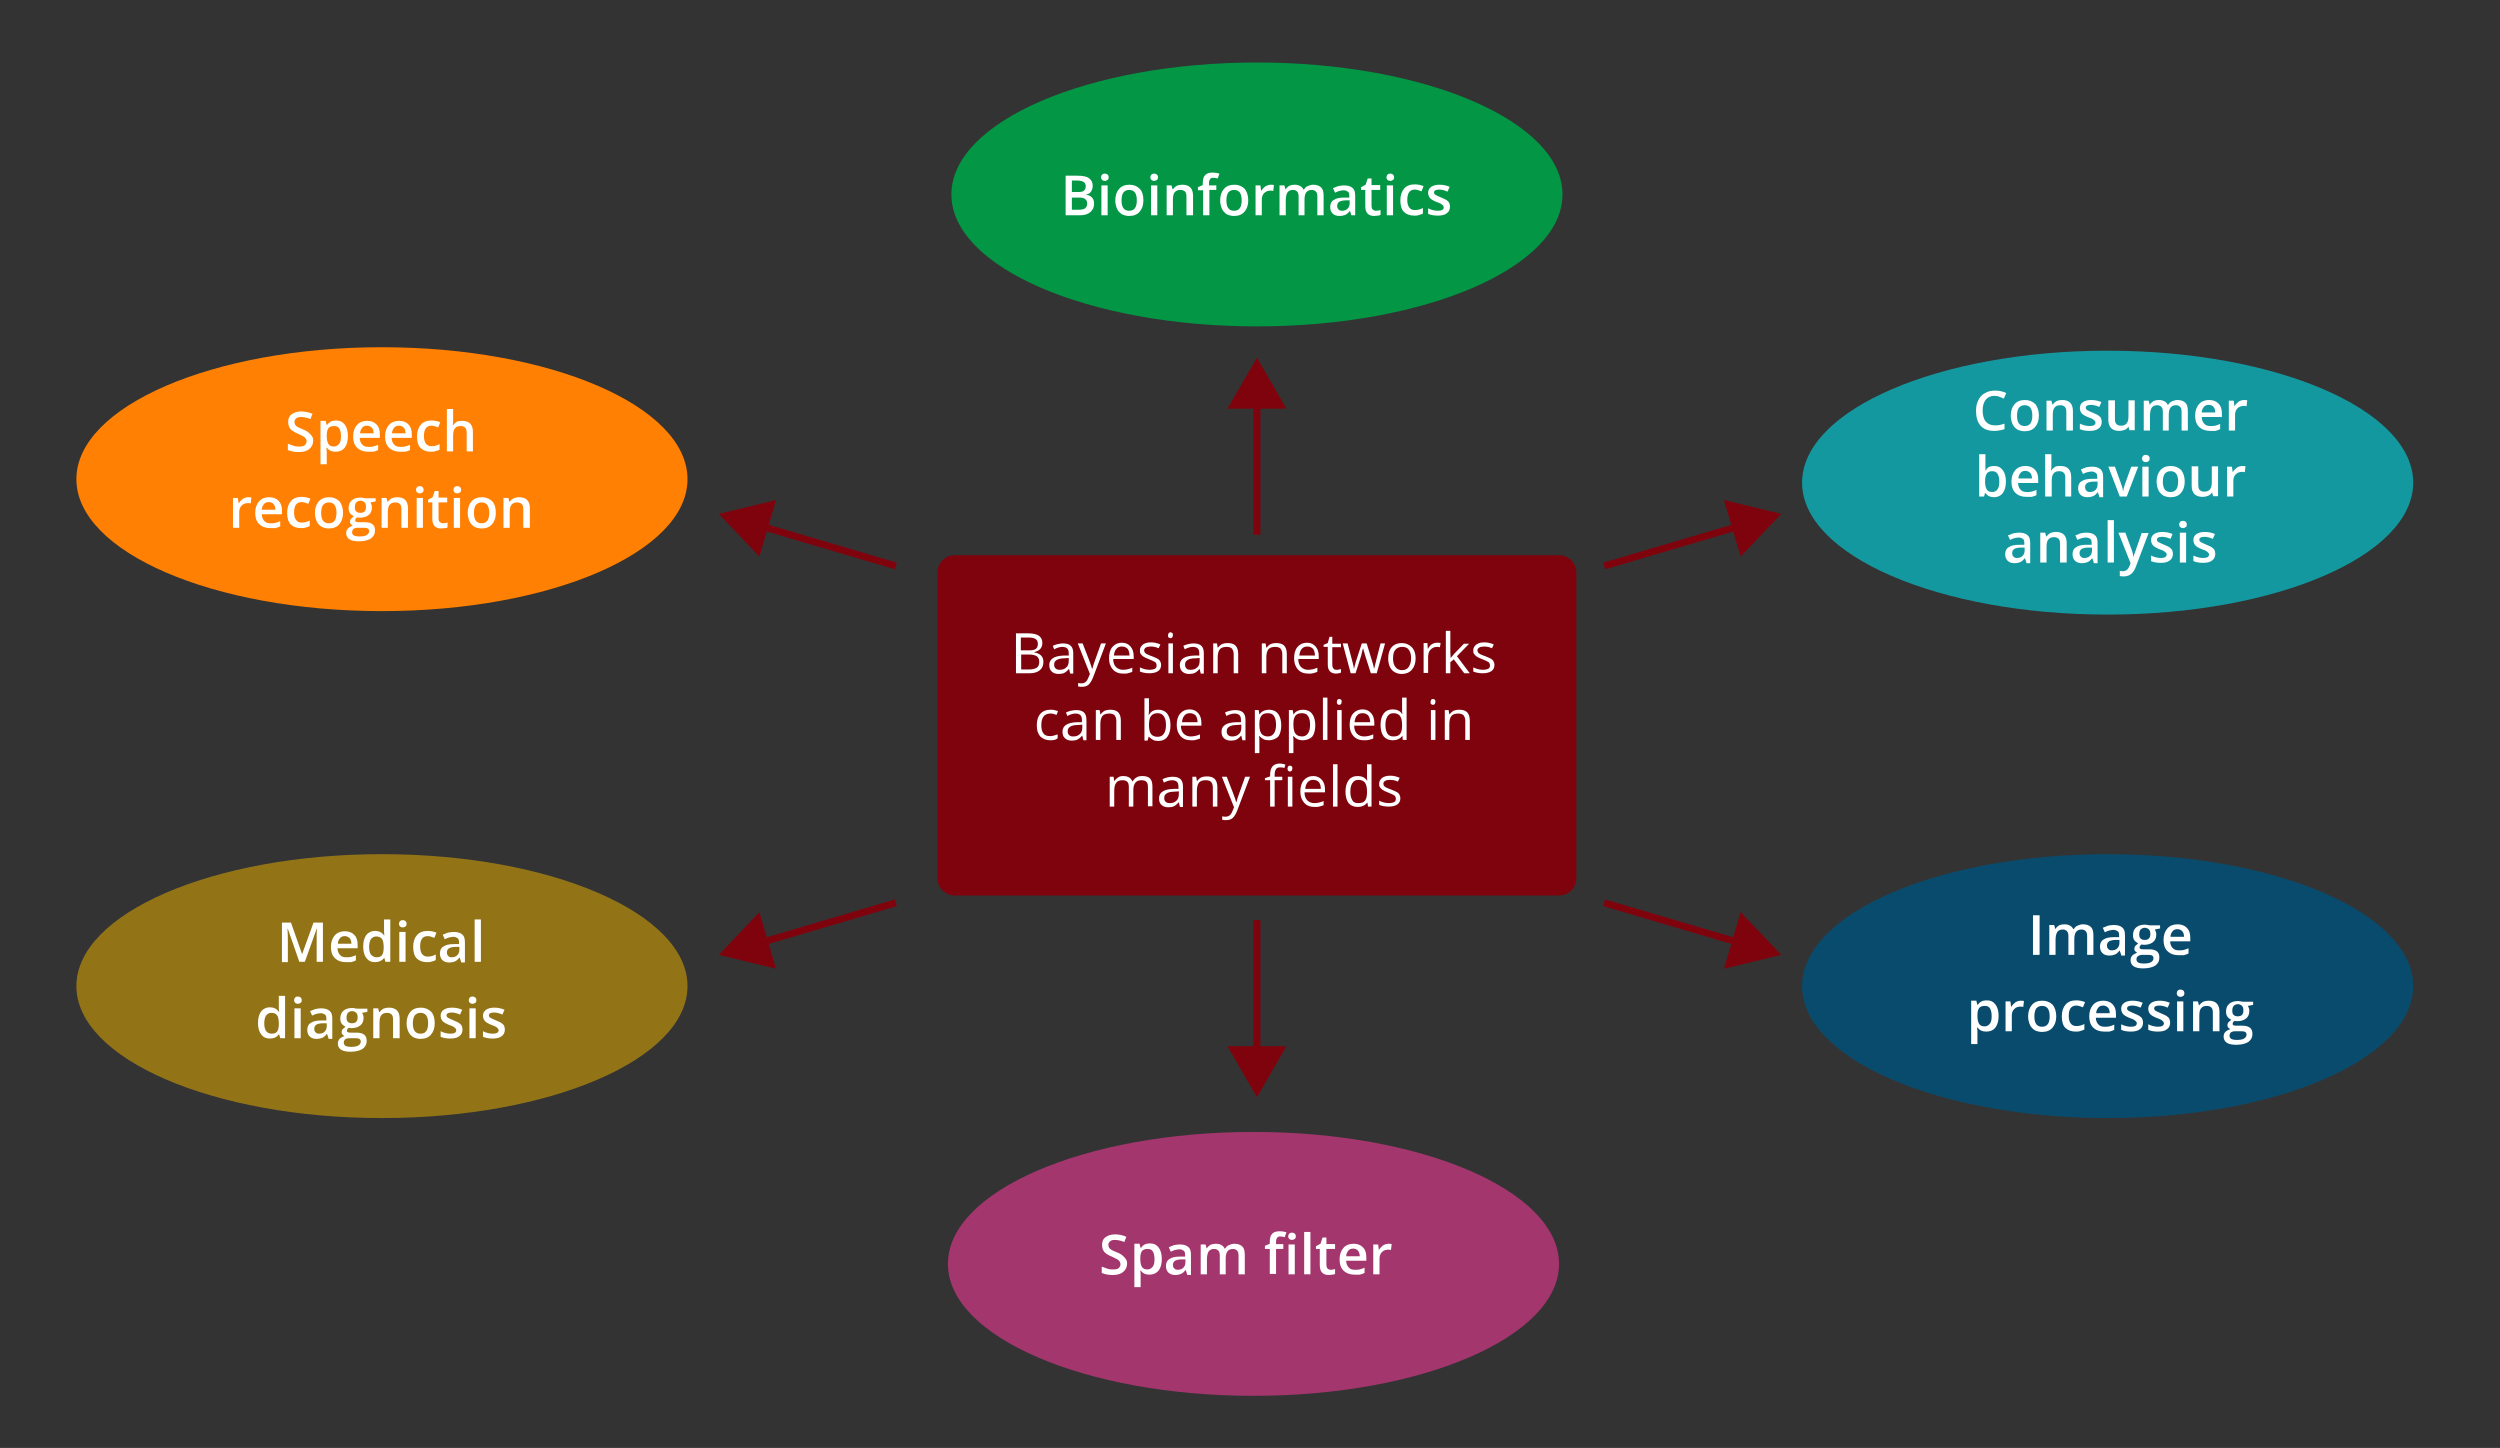 <?xml version="1.0" encoding="utf-8"?>
<!-- Generator: Adobe Illustrator 25.1.0, SVG Export Plug-In . SVG Version: 6.00 Build 0)  -->
<svg version="1.1" id="Layer_2_1_" xmlns="http://www.w3.org/2000/svg" xmlns:xlink="http://www.w3.org/1999/xlink" x="0px" y="0px"
	 viewBox="0 0 720 417" style="enable-background:new 0 0 720 417;" xml:space="preserve">
<rect x="0" y="0" width="720" height="417" fill="#333333" stroke="none"/>
<style type="text/css">
	.st0{fill:#029645;}
	.st1{fill:#FFFFFF;}
	.st2{fill:#1498A0;}
	.st3{fill:#094B6D;}
	.st4{fill:#A4366E;}
	.st5{fill:#927417;}
	.st6{fill:#FF8002;}
	.st7{fill:#7F030D;}
	.st8{fill:none;stroke:#7F030D;stroke-width:2;stroke-miterlimit:10;}
</style>
<ellipse class="st0" cx="362" cy="56" rx="88" ry="38"/>
<g>
	<path class="st1" d="M306.8,50.6h3.4c1.6,0,2.7,0.2,3.4,0.7c0.7,0.5,1.1,1.2,1.1,2.2c0,0.7-0.2,1.2-0.5,1.7s-0.8,0.7-1.5,0.8V56
		c0.8,0.2,1.4,0.4,1.8,0.9c0.4,0.4,0.6,1,0.6,1.8c0,1-0.4,1.8-1.1,2.4c-0.7,0.6-1.7,0.9-3,0.9h-4.1V50.6z M308.7,55.3h1.8
		c0.8,0,1.4-0.1,1.7-0.4s0.5-0.7,0.5-1.3c0-0.5-0.2-0.9-0.6-1.2c-0.4-0.2-1-0.4-1.8-0.4h-1.6V55.3z M308.7,56.8v3.6h2
		c0.8,0,1.4-0.1,1.8-0.4s0.6-0.8,0.6-1.4c0-0.6-0.2-1-0.6-1.3s-1-0.4-1.9-0.4H308.7z"/>
	<path class="st1" d="M317.1,51.1c0-0.3,0.1-0.6,0.3-0.8s0.4-0.3,0.8-0.3c0.3,0,0.6,0.1,0.8,0.3s0.3,0.4,0.3,0.8
		c0,0.3-0.1,0.6-0.3,0.7s-0.4,0.3-0.8,0.3c-0.3,0-0.6-0.1-0.8-0.3S317.1,51.4,317.1,51.1z M319,62h-1.8v-8.6h1.8V62z"/>
	<path class="st1" d="M329.3,57.7c0,1.4-0.4,2.5-1.1,3.3c-0.7,0.8-1.7,1.2-3,1.2c-0.8,0-1.5-0.2-2.1-0.5c-0.6-0.4-1.1-0.9-1.4-1.6
		c-0.3-0.7-0.5-1.5-0.5-2.4c0-1.4,0.4-2.5,1.1-3.3s1.7-1.2,3-1.2c1.2,0,2.2,0.4,3,1.2C329,55.2,329.3,56.3,329.3,57.7z M323,57.7
		c0,2,0.7,3,2.2,3c1.5,0,2.2-1,2.2-3c0-2-0.7-3-2.2-3c-0.8,0-1.3,0.3-1.7,0.8C323.2,56,323,56.7,323,57.7z"/>
	<path class="st1" d="M331.3,51.1c0-0.3,0.1-0.6,0.3-0.8s0.4-0.3,0.8-0.3c0.3,0,0.6,0.1,0.8,0.3s0.3,0.4,0.3,0.8
		c0,0.3-0.1,0.6-0.3,0.7s-0.4,0.3-0.8,0.3c-0.3,0-0.6-0.1-0.8-0.3S331.3,51.4,331.3,51.1z M333.3,62h-1.8v-8.6h1.8V62z"/>
	<path class="st1" d="M343.5,62h-1.8v-5.3c0-0.7-0.1-1.2-0.4-1.5c-0.3-0.3-0.7-0.5-1.3-0.5c-0.8,0-1.3,0.2-1.7,0.7s-0.5,1.2-0.5,2.3
		V62h-1.8v-8.6h1.4l0.3,1.1h0.1c0.3-0.4,0.6-0.7,1.1-1c0.5-0.2,1-0.3,1.6-0.3c2.1,0,3.1,1.1,3.1,3.2V62z"/>
	<path class="st1" d="M350.4,54.7h-2.1V62h-1.8v-7.2H345v-0.9l1.4-0.6v-0.6c0-1,0.2-1.8,0.7-2.3c0.5-0.5,1.2-0.7,2.2-0.7
		c0.6,0,1.3,0.1,1.9,0.3l-0.5,1.4c-0.5-0.1-0.9-0.2-1.3-0.2c-0.4,0-0.7,0.1-0.9,0.4c-0.2,0.3-0.3,0.6-0.3,1.2v0.6h2.1V54.7z"/>
	<path class="st1" d="M359.5,57.7c0,1.4-0.4,2.5-1.1,3.3c-0.7,0.8-1.7,1.2-3,1.2c-0.8,0-1.5-0.2-2.1-0.5c-0.6-0.4-1.1-0.9-1.4-1.6
		c-0.3-0.7-0.5-1.5-0.5-2.4c0-1.4,0.4-2.5,1.1-3.3s1.7-1.2,3-1.2c1.2,0,2.2,0.4,3,1.2C359.1,55.2,359.5,56.3,359.5,57.7z
		 M353.2,57.7c0,2,0.7,3,2.2,3c1.5,0,2.2-1,2.2-3c0-2-0.7-3-2.2-3c-0.8,0-1.3,0.3-1.7,0.8C353.4,56,353.2,56.7,353.2,57.7z"/>
	<path class="st1" d="M366,53.2c0.4,0,0.7,0,0.9,0.1l-0.2,1.7c-0.3-0.1-0.5-0.1-0.8-0.1c-0.7,0-1.3,0.2-1.8,0.7
		c-0.5,0.5-0.7,1.1-0.7,1.9V62h-1.8v-8.6h1.4l0.2,1.5h0.1c0.3-0.5,0.7-0.9,1.1-1.2S365.5,53.2,366,53.2z"/>
	<path class="st1" d="M375.8,62H374v-5.3c0-0.7-0.1-1.2-0.4-1.5s-0.6-0.5-1.2-0.5c-0.7,0-1.2,0.2-1.6,0.7c-0.3,0.5-0.5,1.2-0.5,2.3
		V62h-1.8v-8.6h1.4l0.3,1.1h0.1c0.2-0.4,0.6-0.7,1-1c0.5-0.2,1-0.3,1.5-0.3c1.3,0,2.2,0.5,2.6,1.4h0.1c0.3-0.4,0.6-0.8,1.1-1
		c0.5-0.2,1-0.4,1.6-0.4c1,0,1.8,0.3,2.3,0.8c0.5,0.5,0.7,1.3,0.7,2.4V62h-1.8v-5.3c0-0.7-0.1-1.2-0.4-1.5c-0.3-0.3-0.6-0.5-1.2-0.5
		c-0.7,0-1.2,0.2-1.6,0.7c-0.3,0.4-0.5,1.1-0.5,2.1V62z"/>
	<path class="st1" d="M389.2,62l-0.4-1.2h-0.1c-0.4,0.5-0.8,0.9-1.3,1.1s-1,0.3-1.6,0.3c-0.8,0-1.5-0.2-2-0.7s-0.7-1.1-0.7-1.9
		c0-0.9,0.3-1.6,1-2c0.7-0.5,1.7-0.7,3-0.7l1.5,0v-0.5c0-0.6-0.1-1-0.4-1.2s-0.7-0.4-1.2-0.4c-0.4,0-0.9,0.1-1.3,0.2
		s-0.8,0.3-1.2,0.5l-0.6-1.3c0.5-0.2,1-0.4,1.5-0.6c0.6-0.1,1.1-0.2,1.6-0.2c1.1,0,1.9,0.2,2.5,0.7c0.6,0.5,0.8,1.2,0.8,2.3V62
		H389.2z M386.5,60.7c0.7,0,1.2-0.2,1.6-0.6c0.4-0.4,0.6-0.9,0.6-1.6v-0.8l-1.1,0c-0.9,0-1.5,0.2-1.9,0.4c-0.4,0.3-0.6,0.7-0.6,1.2
		c0,0.4,0.1,0.7,0.3,0.9C385.7,60.6,386,60.7,386.5,60.7z"/>
	<path class="st1" d="M396.3,60.7c0.4,0,0.9-0.1,1.3-0.2v1.4c-0.2,0.1-0.5,0.2-0.8,0.2s-0.7,0.1-1,0.1c-1.7,0-2.6-0.9-2.6-2.8v-4.7
		h-1.2v-0.8l1.3-0.7l0.6-1.8h1.1v1.9h2.5v1.4h-2.5v4.6c0,0.4,0.1,0.8,0.3,1C395.7,60.6,396,60.7,396.3,60.7z"/>
	<path class="st1" d="M399.3,51.1c0-0.3,0.1-0.6,0.3-0.8s0.4-0.3,0.8-0.3c0.3,0,0.6,0.1,0.8,0.3s0.3,0.4,0.3,0.8
		c0,0.3-0.1,0.6-0.3,0.7s-0.4,0.3-0.8,0.3c-0.3,0-0.6-0.1-0.8-0.3S399.3,51.4,399.3,51.1z M401.2,62h-1.8v-8.6h1.8V62z"/>
	<path class="st1" d="M407.3,62.1c-1.3,0-2.3-0.4-3-1.1s-1-1.9-1-3.3c0-1.5,0.4-2.6,1.1-3.4s1.7-1.2,3.1-1.2c0.9,0,1.7,0.2,2.5,0.5
		l-0.6,1.5c-0.8-0.3-1.4-0.5-1.9-0.5c-1.5,0-2.2,1-2.2,3c0,1,0.2,1.7,0.6,2.2c0.4,0.5,0.9,0.7,1.6,0.7c0.8,0,1.6-0.2,2.3-0.6v1.6
		c-0.3,0.2-0.7,0.3-1.1,0.4C408.3,62.1,407.9,62.1,407.3,62.1z"/>
	<path class="st1" d="M417.6,59.5c0,0.8-0.3,1.5-0.9,1.9c-0.6,0.5-1.5,0.7-2.6,0.7c-1.2,0-2.1-0.2-2.8-0.5V60c1,0.5,2,0.7,2.8,0.7
		c1.1,0,1.7-0.3,1.7-1c0-0.2-0.1-0.4-0.2-0.5s-0.3-0.3-0.6-0.5c-0.3-0.2-0.7-0.3-1.2-0.5c-1-0.4-1.7-0.8-2-1.2s-0.5-0.9-0.5-1.5
		c0-0.7,0.3-1.3,0.9-1.7c0.6-0.4,1.4-0.6,2.4-0.6c1,0,2,0.2,2.9,0.6l-0.6,1.4c-0.9-0.4-1.7-0.6-2.4-0.6c-1,0-1.5,0.3-1.5,0.8
		c0,0.3,0.1,0.5,0.4,0.7c0.3,0.2,0.8,0.4,1.7,0.8c0.7,0.3,1.2,0.5,1.6,0.8c0.3,0.2,0.6,0.5,0.7,0.8S417.6,59.1,417.6,59.5z"/>
</g>
<ellipse class="st2" cx="607" cy="139" rx="88" ry="38"/>
<ellipse class="st3" cx="607" cy="284" rx="88" ry="38"/>
<ellipse class="st4" cx="361" cy="364" rx="88" ry="38"/>
<ellipse class="st5" cx="110" cy="284" rx="88" ry="38"/>
<ellipse class="st6" cx="110" cy="138" rx="88" ry="38"/>
<g>
	<path class="st1" d="M574.4,114c-1.1,0-1.9,0.4-2.5,1.1c-0.6,0.8-0.9,1.8-0.9,3.1c0,1.4,0.3,2.5,0.9,3.2c0.6,0.7,1.4,1.1,2.6,1.1
		c0.5,0,1,0,1.4-0.1s0.9-0.2,1.4-0.4v1.6c-0.9,0.3-1.9,0.5-3,0.5c-1.7,0-3-0.5-3.9-1.5c-0.9-1-1.3-2.5-1.3-4.3
		c0-1.2,0.2-2.2,0.7-3.1c0.4-0.9,1.1-1.6,1.9-2c0.8-0.5,1.8-0.7,2.9-0.7c1.2,0,2.2,0.2,3.2,0.7l-0.7,1.6c-0.4-0.2-0.8-0.3-1.2-0.5
		S574.9,114,574.4,114z"/>
	<path class="st1" d="M587.2,119.7c0,1.4-0.4,2.5-1.1,3.3c-0.7,0.8-1.7,1.2-3,1.2c-0.8,0-1.5-0.2-2.1-0.5c-0.6-0.4-1.1-0.9-1.4-1.6
		c-0.3-0.7-0.5-1.5-0.5-2.4c0-1.4,0.4-2.5,1.1-3.3s1.7-1.2,3-1.2c1.2,0,2.2,0.4,3,1.2C586.8,117.2,587.2,118.3,587.2,119.7z
		 M580.9,119.7c0,2,0.7,3,2.2,3c1.5,0,2.2-1,2.2-3c0-2-0.7-3-2.2-3c-0.8,0-1.3,0.3-1.7,0.8C581.1,118,580.9,118.7,580.9,119.7z"/>
	<path class="st1" d="M596.9,124h-1.8v-5.3c0-0.7-0.1-1.2-0.4-1.5c-0.3-0.3-0.7-0.5-1.3-0.5c-0.8,0-1.3,0.2-1.7,0.7
		s-0.5,1.2-0.5,2.3v4.3h-1.8v-8.6h1.4l0.3,1.1h0.1c0.3-0.4,0.6-0.7,1.1-1c0.5-0.2,1-0.3,1.6-0.3c2.1,0,3.1,1.1,3.1,3.2V124z"/>
	<path class="st1" d="M605.3,121.5c0,0.8-0.3,1.5-0.9,1.9c-0.6,0.5-1.5,0.7-2.6,0.7c-1.2,0-2.1-0.2-2.8-0.5V122c1,0.5,2,0.7,2.8,0.7
		c1.1,0,1.7-0.3,1.7-1c0-0.2-0.1-0.4-0.2-0.5s-0.3-0.3-0.6-0.5c-0.3-0.2-0.7-0.3-1.2-0.5c-1-0.4-1.7-0.8-2-1.2s-0.5-0.9-0.5-1.5
		c0-0.7,0.3-1.3,0.9-1.7c0.6-0.4,1.4-0.6,2.4-0.6c1,0,2,0.2,2.9,0.6l-0.6,1.4c-0.9-0.4-1.7-0.6-2.4-0.6c-1,0-1.5,0.3-1.5,0.8
		c0,0.3,0.1,0.5,0.4,0.7c0.3,0.2,0.8,0.4,1.7,0.8c0.7,0.3,1.2,0.5,1.6,0.8c0.3,0.2,0.6,0.5,0.7,0.8S605.3,121.1,605.3,121.5z"/>
	<path class="st1" d="M613.3,124l-0.3-1.1H613c-0.3,0.4-0.6,0.7-1.1,0.9c-0.5,0.2-1,0.3-1.6,0.3c-1,0-1.8-0.3-2.3-0.8
		s-0.8-1.3-0.8-2.4v-5.6h1.9v5.3c0,0.7,0.1,1.2,0.4,1.5c0.3,0.3,0.7,0.5,1.3,0.5c0.8,0,1.3-0.2,1.7-0.7c0.4-0.5,0.5-1.2,0.5-2.3
		v-4.3h1.8v8.6H613.3z"/>
	<path class="st1" d="M624.7,124h-1.8v-5.3c0-0.7-0.1-1.2-0.4-1.5s-0.6-0.5-1.2-0.5c-0.7,0-1.2,0.2-1.6,0.7
		c-0.3,0.5-0.5,1.2-0.5,2.3v4.3h-1.8v-8.6h1.4l0.3,1.1h0.1c0.2-0.4,0.6-0.7,1-1c0.5-0.2,1-0.3,1.5-0.3c1.3,0,2.2,0.5,2.6,1.4h0.1
		c0.3-0.4,0.6-0.8,1.1-1c0.5-0.2,1-0.4,1.6-0.4c1,0,1.8,0.3,2.3,0.8c0.5,0.5,0.7,1.3,0.7,2.4v5.6h-1.8v-5.3c0-0.7-0.1-1.2-0.4-1.5
		c-0.3-0.3-0.6-0.5-1.2-0.5c-0.7,0-1.2,0.2-1.6,0.7c-0.3,0.4-0.5,1.1-0.5,2.1V124z"/>
	<path class="st1" d="M636.5,124.1c-1.3,0-2.4-0.4-3.2-1.2s-1.1-1.9-1.1-3.2c0-1.4,0.4-2.5,1.1-3.3s1.7-1.2,2.9-1.2
		c1.1,0,2,0.3,2.7,1c0.7,0.7,1,1.6,1,2.9v1h-5.8c0,0.8,0.3,1.5,0.7,1.9c0.4,0.5,1,0.7,1.8,0.7c0.5,0,1,0,1.4-0.1
		c0.4-0.1,0.9-0.3,1.4-0.5v1.5c-0.4,0.2-0.9,0.4-1.4,0.5C637.6,124.1,637.1,124.1,636.5,124.1z M636.1,116.6c-0.6,0-1.1,0.2-1.4,0.6
		s-0.6,0.9-0.6,1.6h3.9c0-0.7-0.2-1.3-0.5-1.6C637.2,116.8,636.7,116.6,636.1,116.6z"/>
	<path class="st1" d="M646.3,115.2c0.4,0,0.7,0,0.9,0.1L647,117c-0.3-0.1-0.5-0.1-0.8-0.1c-0.7,0-1.3,0.2-1.8,0.7
		c-0.5,0.5-0.7,1.1-0.7,1.9v4.5h-1.8v-8.6h1.4l0.2,1.5h0.1c0.3-0.5,0.7-0.9,1.1-1.2S645.8,115.2,646.3,115.2z"/>
</g>
<g>
	<path class="st1" d="M574.3,134.2c1.1,0,1.9,0.4,2.5,1.2s0.9,1.9,0.9,3.3c0,1.4-0.3,2.5-0.9,3.3s-1.5,1.2-2.5,1.2
		c-1.1,0-1.9-0.4-2.5-1.2h-0.1l-0.3,1h-1.4v-12.2h1.8v2.9c0,0.2,0,0.5,0,1c0,0.4,0,0.7,0,0.8h0.1
		C572.3,134.6,573.1,134.2,574.3,134.2z M573.8,135.7c-0.7,0-1.3,0.2-1.6,0.7c-0.3,0.4-0.5,1.2-0.5,2.2v0.1c0,1.1,0.2,1.8,0.5,2.3
		c0.3,0.5,0.9,0.7,1.6,0.7c0.7,0,1.1-0.3,1.5-0.8s0.5-1.3,0.5-2.2C575.8,136.7,575.1,135.7,573.8,135.7z"/>
	<path class="st1" d="M583.6,143.1c-1.3,0-2.4-0.4-3.2-1.2s-1.1-1.9-1.1-3.2c0-1.4,0.4-2.5,1.1-3.3s1.7-1.2,2.9-1.2
		c1.1,0,2,0.3,2.7,1c0.7,0.7,1,1.6,1,2.9v1h-5.8c0,0.8,0.3,1.5,0.7,1.9c0.4,0.5,1,0.7,1.8,0.7c0.5,0,1,0,1.4-0.1
		c0.4-0.1,0.9-0.3,1.4-0.5v1.5c-0.4,0.2-0.9,0.4-1.4,0.5C584.7,143.1,584.2,143.1,583.6,143.1z M583.3,135.6c-0.6,0-1.1,0.2-1.4,0.6
		s-0.6,0.9-0.6,1.6h3.9c0-0.7-0.2-1.3-0.5-1.6C584.3,135.8,583.8,135.6,583.3,135.6z"/>
	<path class="st1" d="M596.6,143h-1.8v-5.3c0-0.7-0.1-1.2-0.4-1.5c-0.3-0.3-0.7-0.5-1.3-0.5c-0.8,0-1.3,0.2-1.7,0.7
		c-0.4,0.5-0.5,1.2-0.5,2.3v4.3H589v-12.2h1.8v3.1c0,0.5,0,1-0.1,1.6h0.1c0.2-0.4,0.6-0.7,1-1s1-0.3,1.6-0.3c2.1,0,3.1,1.1,3.1,3.2
		V143z"/>
	<path class="st1" d="M604.6,143l-0.4-1.2h-0.1c-0.4,0.5-0.8,0.9-1.3,1.1s-1,0.3-1.6,0.3c-0.8,0-1.5-0.2-2-0.7s-0.7-1.1-0.7-1.9
		c0-0.9,0.3-1.6,1-2c0.7-0.5,1.7-0.7,3-0.7l1.5,0v-0.5c0-0.6-0.1-1-0.4-1.2s-0.7-0.4-1.2-0.4c-0.4,0-0.9,0.1-1.3,0.2
		s-0.8,0.3-1.2,0.5l-0.6-1.3c0.5-0.2,1-0.4,1.5-0.6c0.6-0.1,1.1-0.2,1.6-0.2c1.1,0,1.9,0.2,2.5,0.7c0.6,0.5,0.8,1.2,0.8,2.3v5.8
		H604.6z M601.9,141.7c0.7,0,1.2-0.2,1.6-0.6c0.4-0.4,0.6-0.9,0.6-1.6v-0.8l-1.1,0c-0.9,0-1.5,0.2-1.9,0.4c-0.4,0.3-0.6,0.7-0.6,1.2
		c0,0.4,0.1,0.7,0.3,0.9C601.1,141.6,601.4,141.7,601.9,141.7z"/>
	<path class="st1" d="M610.5,143l-3.3-8.6h1.9l1.8,5c0.3,0.8,0.5,1.5,0.5,2h0.1c0-0.4,0.2-1.1,0.5-2l1.8-5h2l-3.3,8.6H610.5z"/>
	<path class="st1" d="M616.9,132.1c0-0.3,0.1-0.6,0.3-0.8s0.4-0.3,0.8-0.3c0.3,0,0.6,0.1,0.8,0.3s0.3,0.4,0.3,0.8
		c0,0.3-0.1,0.6-0.3,0.7s-0.4,0.3-0.8,0.3c-0.3,0-0.6-0.1-0.8-0.3S616.9,132.4,616.9,132.1z M618.9,143H617v-8.6h1.8V143z"/>
	<path class="st1" d="M629.2,138.7c0,1.4-0.4,2.5-1.1,3.3c-0.7,0.8-1.7,1.2-3,1.2c-0.8,0-1.5-0.2-2.1-0.5c-0.6-0.4-1.1-0.9-1.4-1.6
		c-0.3-0.7-0.5-1.5-0.5-2.4c0-1.4,0.4-2.5,1.1-3.3s1.7-1.2,3-1.2c1.2,0,2.2,0.4,3,1.2C628.8,136.2,629.2,137.3,629.2,138.7z
		 M622.9,138.7c0,2,0.7,3,2.2,3c1.5,0,2.2-1,2.2-3c0-2-0.7-3-2.2-3c-0.8,0-1.3,0.3-1.7,0.8C623.1,137,622.9,137.7,622.9,138.7z"/>
	<path class="st1" d="M637.4,143l-0.3-1.1H637c-0.3,0.4-0.6,0.7-1.1,0.9c-0.5,0.2-1,0.3-1.6,0.3c-1,0-1.8-0.3-2.3-0.8
		s-0.8-1.3-0.8-2.4v-5.6h1.9v5.3c0,0.7,0.1,1.2,0.4,1.5c0.3,0.3,0.7,0.5,1.3,0.5c0.8,0,1.3-0.2,1.7-0.7c0.4-0.5,0.5-1.2,0.5-2.3
		v-4.3h1.8v8.6H637.4z"/>
	<path class="st1" d="M645.8,134.2c0.4,0,0.7,0,0.9,0.1l-0.2,1.7c-0.3-0.1-0.5-0.1-0.8-0.1c-0.7,0-1.3,0.2-1.8,0.7
		c-0.5,0.5-0.7,1.1-0.7,1.9v4.5h-1.8v-8.6h1.4l0.2,1.5h0.1c0.3-0.5,0.7-0.9,1.1-1.2S645.3,134.2,645.8,134.2z"/>
</g>
<g>
	<path class="st1" d="M583.6,162l-0.4-1.2h-0.1c-0.4,0.5-0.8,0.9-1.3,1.1s-1,0.3-1.6,0.3c-0.8,0-1.5-0.2-2-0.7s-0.7-1.1-0.7-1.9
		c0-0.9,0.3-1.6,1-2c0.7-0.5,1.7-0.7,3-0.7l1.5,0v-0.5c0-0.6-0.1-1-0.4-1.2s-0.7-0.4-1.2-0.4c-0.4,0-0.9,0.1-1.3,0.2
		s-0.8,0.3-1.2,0.5l-0.6-1.3c0.5-0.2,1-0.4,1.5-0.6c0.6-0.1,1.1-0.2,1.6-0.2c1.1,0,1.9,0.2,2.5,0.7c0.6,0.5,0.8,1.2,0.8,2.3v5.8
		H583.6z M580.9,160.7c0.7,0,1.2-0.2,1.6-0.6c0.4-0.4,0.6-0.9,0.6-1.6v-0.8l-1.1,0c-0.9,0-1.5,0.2-1.9,0.4c-0.4,0.3-0.6,0.7-0.6,1.2
		c0,0.4,0.1,0.7,0.3,0.9C580.1,160.6,580.4,160.7,580.9,160.7z"/>
	<path class="st1" d="M595.1,162h-1.8v-5.3c0-0.7-0.1-1.2-0.4-1.5c-0.3-0.3-0.7-0.5-1.3-0.5c-0.8,0-1.3,0.2-1.7,0.7
		s-0.5,1.2-0.5,2.3v4.3h-1.8v-8.6h1.4l0.3,1.1h0.1c0.3-0.4,0.6-0.7,1.1-1c0.5-0.2,1-0.3,1.6-0.3c2.1,0,3.1,1.1,3.1,3.2V162z"/>
	<path class="st1" d="M603,162l-0.4-1.2h-0.1c-0.4,0.5-0.8,0.9-1.3,1.1s-1,0.3-1.6,0.3c-0.8,0-1.5-0.2-2-0.7s-0.7-1.1-0.7-1.9
		c0-0.9,0.3-1.6,1-2c0.7-0.5,1.7-0.7,3-0.7l1.5,0v-0.5c0-0.6-0.1-1-0.4-1.2s-0.7-0.4-1.2-0.4c-0.4,0-0.9,0.1-1.3,0.2
		s-0.8,0.3-1.2,0.5l-0.6-1.3c0.5-0.2,1-0.4,1.5-0.6c0.6-0.1,1.1-0.2,1.6-0.2c1.1,0,1.9,0.2,2.5,0.7c0.6,0.5,0.8,1.2,0.8,2.3v5.8H603
		z M600.3,160.7c0.7,0,1.2-0.2,1.6-0.6c0.4-0.4,0.6-0.9,0.6-1.6v-0.8l-1.1,0c-0.9,0-1.5,0.2-1.9,0.4c-0.4,0.3-0.6,0.7-0.6,1.2
		c0,0.4,0.1,0.7,0.3,0.9C599.5,160.6,599.8,160.7,600.3,160.7z"/>
	<path class="st1" d="M608.8,162h-1.8v-12.2h1.8V162z"/>
	<path class="st1" d="M610.1,153.4h2l1.8,4.9c0.3,0.7,0.4,1.4,0.5,2h0.1c0-0.3,0.1-0.6,0.3-1s0.8-2.4,2-5.8h2l-3.7,9.8
		c-0.7,1.8-1.8,2.7-3.4,2.7c-0.4,0-0.8,0-1.2-0.1v-1.5c0.3,0.1,0.6,0.1,0.9,0.1c0.9,0,1.5-0.5,1.9-1.5l0.3-0.8L610.1,153.4z"/>
	<path class="st1" d="M625.8,159.5c0,0.8-0.3,1.5-0.9,1.9c-0.6,0.5-1.5,0.7-2.6,0.7c-1.2,0-2.1-0.2-2.8-0.5V160c1,0.5,2,0.7,2.8,0.7
		c1.1,0,1.7-0.3,1.7-1c0-0.2-0.1-0.4-0.2-0.5s-0.3-0.3-0.6-0.5c-0.3-0.2-0.7-0.3-1.2-0.5c-1-0.4-1.7-0.8-2-1.2s-0.5-0.9-0.5-1.5
		c0-0.7,0.3-1.3,0.9-1.7c0.6-0.4,1.4-0.6,2.4-0.6c1,0,2,0.2,2.9,0.6l-0.6,1.4c-0.9-0.4-1.7-0.6-2.4-0.6c-1,0-1.5,0.3-1.5,0.8
		c0,0.3,0.1,0.5,0.4,0.7c0.3,0.2,0.8,0.4,1.7,0.8c0.7,0.3,1.2,0.5,1.6,0.8c0.3,0.2,0.6,0.5,0.7,0.8S625.8,159.1,625.8,159.5z"/>
	<path class="st1" d="M627.6,151.1c0-0.3,0.1-0.6,0.3-0.8s0.4-0.3,0.8-0.3c0.3,0,0.6,0.1,0.8,0.3s0.3,0.4,0.3,0.8
		c0,0.3-0.1,0.6-0.3,0.7s-0.4,0.3-0.8,0.3c-0.3,0-0.6-0.1-0.8-0.3S627.6,151.4,627.6,151.1z M629.6,162h-1.8v-8.6h1.8V162z"/>
	<path class="st1" d="M638,159.5c0,0.8-0.3,1.5-0.9,1.9c-0.6,0.5-1.5,0.7-2.6,0.7c-1.2,0-2.1-0.2-2.8-0.5V160c1,0.5,2,0.7,2.8,0.7
		c1.1,0,1.7-0.3,1.7-1c0-0.2-0.1-0.4-0.2-0.5s-0.3-0.3-0.6-0.5c-0.3-0.2-0.7-0.3-1.2-0.5c-1-0.4-1.7-0.8-2-1.2s-0.5-0.9-0.5-1.5
		c0-0.7,0.3-1.3,0.9-1.7c0.6-0.4,1.4-0.6,2.4-0.6c1,0,2,0.2,2.9,0.6l-0.6,1.4c-0.9-0.4-1.7-0.6-2.4-0.6c-1,0-1.5,0.3-1.5,0.8
		c0,0.3,0.1,0.5,0.4,0.7c0.3,0.2,0.8,0.4,1.7,0.8c0.7,0.3,1.2,0.5,1.6,0.8c0.3,0.2,0.6,0.5,0.7,0.8S638,159.1,638,159.5z"/>
</g>
<g>
	<path class="st1" d="M90.2,126.9c0,1-0.4,1.8-1.1,2.4s-1.7,0.9-3,0.9c-1.3,0-2.3-0.2-3.2-0.6v-1.8c0.5,0.2,1.1,0.4,1.7,0.6
		s1.1,0.2,1.6,0.2c0.7,0,1.3-0.1,1.6-0.4s0.5-0.7,0.5-1.1c0-0.4-0.2-0.8-0.5-1.1c-0.3-0.3-1-0.6-2-1.1c-1-0.4-1.8-0.9-2.2-1.4
		c-0.4-0.5-0.6-1.2-0.6-2c0-1,0.3-1.7,1-2.2c0.7-0.5,1.6-0.8,2.7-0.8c1.1,0,2.2,0.2,3.3,0.7l-0.6,1.5c-1-0.4-1.9-0.6-2.7-0.6
		c-0.6,0-1.1,0.1-1.4,0.4s-0.5,0.6-0.5,1c0,0.3,0.1,0.6,0.2,0.8s0.3,0.4,0.6,0.6c0.3,0.2,0.8,0.4,1.5,0.7c0.8,0.3,1.5,0.7,1.8,1
		s0.7,0.6,0.9,1C90.1,125.9,90.2,126.4,90.2,126.9z"/>
	<path class="st1" d="M96.6,130.1c-1.1,0-1.9-0.4-2.5-1.2H94c0.1,0.7,0.1,1.2,0.1,1.3v3.5h-1.8v-12.5h1.5c0,0.2,0.1,0.5,0.3,1.2h0.1
		c0.6-0.9,1.4-1.3,2.6-1.3c1.1,0,1.9,0.4,2.5,1.2s0.9,1.9,0.9,3.3s-0.3,2.5-0.9,3.3C98.6,129.8,97.7,130.1,96.6,130.1z M96.2,122.7
		c-0.7,0-1.3,0.2-1.6,0.6s-0.5,1.1-0.5,2v0.3c0,1.1,0.2,1.8,0.5,2.3c0.3,0.5,0.9,0.7,1.6,0.7c0.6,0,1.1-0.3,1.5-0.8s0.5-1.3,0.5-2.2
		c0-1-0.2-1.7-0.5-2.2C97.4,122.9,96.9,122.7,96.2,122.7z"/>
	<path class="st1" d="M106,130.1c-1.3,0-2.4-0.4-3.2-1.2s-1.1-1.9-1.1-3.2c0-1.4,0.4-2.5,1.1-3.3s1.7-1.2,2.9-1.2c1.1,0,2,0.3,2.7,1
		c0.7,0.7,1,1.6,1,2.9v1h-5.8c0,0.8,0.3,1.5,0.7,1.9c0.4,0.5,1,0.7,1.8,0.7c0.5,0,1,0,1.4-0.1c0.4-0.1,0.9-0.3,1.4-0.5v1.5
		c-0.4,0.2-0.9,0.4-1.4,0.5C107.1,130.1,106.6,130.1,106,130.1z M105.7,122.6c-0.6,0-1.1,0.2-1.4,0.6s-0.6,0.9-0.6,1.6h3.9
		c0-0.7-0.2-1.3-0.5-1.6C106.7,122.8,106.2,122.6,105.7,122.6z"/>
	<path class="st1" d="M115.2,130.1c-1.3,0-2.4-0.4-3.2-1.2s-1.1-1.9-1.1-3.2c0-1.4,0.4-2.5,1.1-3.3s1.7-1.2,2.9-1.2
		c1.1,0,2,0.3,2.7,1c0.7,0.7,1,1.6,1,2.9v1h-5.8c0,0.8,0.3,1.5,0.7,1.9c0.4,0.5,1,0.7,1.8,0.7c0.5,0,1,0,1.4-0.1
		c0.4-0.1,0.9-0.3,1.4-0.5v1.5c-0.4,0.2-0.9,0.4-1.4,0.5C116.3,130.1,115.8,130.1,115.2,130.1z M114.9,122.6c-0.6,0-1.1,0.2-1.4,0.6
		s-0.6,0.9-0.6,1.6h3.9c0-0.7-0.2-1.3-0.5-1.6C115.9,122.8,115.5,122.6,114.9,122.6z"/>
	<path class="st1" d="M124.1,130.1c-1.3,0-2.3-0.4-3-1.1s-1-1.9-1-3.3c0-1.5,0.4-2.6,1.1-3.4s1.7-1.2,3.1-1.2c0.9,0,1.7,0.2,2.5,0.5
		l-0.6,1.5c-0.8-0.3-1.4-0.5-1.9-0.5c-1.5,0-2.2,1-2.2,3c0,1,0.2,1.7,0.6,2.2c0.4,0.5,0.9,0.7,1.6,0.7c0.8,0,1.6-0.2,2.3-0.6v1.6
		c-0.3,0.2-0.7,0.3-1.1,0.4C125.1,130.1,124.7,130.1,124.1,130.1z"/>
	<path class="st1" d="M136.2,130h-1.8v-5.3c0-0.7-0.1-1.2-0.4-1.5c-0.3-0.3-0.7-0.5-1.3-0.5c-0.8,0-1.3,0.2-1.7,0.7
		c-0.4,0.5-0.5,1.2-0.5,2.3v4.3h-1.8v-12.2h1.8v3.1c0,0.5,0,1-0.1,1.6h0.1c0.2-0.4,0.6-0.7,1-1s1-0.3,1.6-0.3c2.1,0,3.1,1.1,3.1,3.2
		V130z"/>
</g>
<g>
	<path class="st1" d="M71.5,143.2c0.4,0,0.7,0,0.9,0.1l-0.2,1.7c-0.3-0.1-0.5-0.1-0.8-0.1c-0.7,0-1.3,0.2-1.8,0.7
		c-0.5,0.5-0.7,1.1-0.7,1.9v4.5h-1.8v-8.6h1.4l0.2,1.5h0.1c0.3-0.5,0.7-0.9,1.1-1.2S70.9,143.2,71.5,143.2z"/>
	<path class="st1" d="M77.8,152.1c-1.3,0-2.4-0.4-3.2-1.2s-1.1-1.9-1.1-3.2c0-1.4,0.4-2.5,1.1-3.3s1.7-1.2,2.9-1.2
		c1.1,0,2,0.3,2.7,1c0.7,0.7,1,1.6,1,2.9v1h-5.8c0,0.8,0.3,1.5,0.7,1.9c0.4,0.5,1,0.7,1.8,0.7c0.5,0,1,0,1.4-0.1
		c0.4-0.1,0.9-0.3,1.4-0.5v1.5c-0.4,0.2-0.9,0.4-1.4,0.5C78.9,152.1,78.4,152.1,77.8,152.1z M77.4,144.6c-0.6,0-1.1,0.2-1.4,0.6
		s-0.6,0.9-0.6,1.6h3.9c0-0.7-0.2-1.3-0.5-1.6C78.5,144.8,78,144.6,77.4,144.6z"/>
	<path class="st1" d="M86.7,152.1c-1.3,0-2.3-0.4-3-1.1s-1-1.9-1-3.3c0-1.5,0.4-2.6,1.1-3.4s1.7-1.2,3.1-1.2c0.9,0,1.7,0.2,2.5,0.5
		l-0.6,1.5c-0.8-0.3-1.4-0.5-1.9-0.5c-1.5,0-2.2,1-2.2,3c0,1,0.2,1.7,0.6,2.2c0.4,0.5,0.9,0.7,1.6,0.7c0.8,0,1.6-0.2,2.3-0.6v1.6
		c-0.3,0.2-0.7,0.3-1.1,0.4C87.7,152.1,87.2,152.1,86.7,152.1z"/>
	<path class="st1" d="M98.8,147.7c0,1.4-0.4,2.5-1.1,3.3c-0.7,0.8-1.7,1.2-3,1.2c-0.8,0-1.5-0.2-2.1-0.5c-0.6-0.4-1.1-0.9-1.4-1.6
		c-0.3-0.7-0.5-1.5-0.5-2.4c0-1.4,0.4-2.5,1.1-3.3s1.7-1.2,3-1.2c1.2,0,2.2,0.4,3,1.2C98.4,145.2,98.8,146.3,98.8,147.7z
		 M92.5,147.7c0,2,0.7,3,2.2,3c1.5,0,2.2-1,2.2-3c0-2-0.7-3-2.2-3c-0.8,0-1.3,0.3-1.7,0.8C92.7,146,92.5,146.7,92.5,147.7z"/>
	<path class="st1" d="M108.2,143.4v1l-1.5,0.3c0.1,0.2,0.2,0.4,0.3,0.7c0.1,0.3,0.1,0.5,0.1,0.8c0,0.9-0.3,1.6-0.9,2.1
		c-0.6,0.5-1.5,0.8-2.5,0.8c-0.3,0-0.5,0-0.8-0.1c-0.4,0.2-0.6,0.5-0.6,0.9c0,0.2,0.1,0.3,0.3,0.4c0.2,0.1,0.5,0.1,1,0.1h1.5
		c1,0,1.7,0.2,2.2,0.6c0.5,0.4,0.7,1,0.7,1.8c0,1-0.4,1.7-1.2,2.3c-0.8,0.5-2,0.8-3.5,0.8c-1.2,0-2.1-0.2-2.7-0.6
		c-0.6-0.4-0.9-1-0.9-1.8c0-0.5,0.2-1,0.5-1.3s0.8-0.6,1.4-0.8c-0.2-0.1-0.4-0.3-0.6-0.5c-0.2-0.2-0.2-0.5-0.2-0.7
		c0-0.3,0.1-0.6,0.3-0.8c0.2-0.2,0.5-0.4,0.8-0.7c-0.4-0.2-0.8-0.5-1.1-0.9c-0.3-0.4-0.4-0.9-0.4-1.5c0-0.9,0.3-1.7,0.9-2.2
		c0.6-0.5,1.4-0.8,2.5-0.8c0.2,0,0.5,0,0.8,0.1c0.3,0,0.5,0.1,0.6,0.1H108.2z M101.4,153.3c0,0.4,0.2,0.7,0.5,0.9
		c0.4,0.2,0.9,0.3,1.5,0.3c1,0,1.7-0.1,2.2-0.4c0.5-0.3,0.7-0.7,0.7-1.1c0-0.4-0.1-0.6-0.4-0.8c-0.3-0.2-0.8-0.2-1.5-0.2h-1.4
		c-0.5,0-0.9,0.1-1.3,0.4C101.6,152.6,101.4,152.9,101.4,153.3z M102.2,146.1c0,0.5,0.1,1,0.4,1.2c0.3,0.3,0.7,0.4,1.2,0.4
		c1.1,0,1.6-0.6,1.6-1.7c0-0.6-0.1-1-0.4-1.3c-0.3-0.3-0.7-0.5-1.2-0.5c-0.5,0-0.9,0.2-1.2,0.5S102.2,145.6,102.2,146.1z"/>
	<path class="st1" d="M117.4,152h-1.8v-5.3c0-0.7-0.1-1.2-0.4-1.5c-0.3-0.3-0.7-0.5-1.3-0.5c-0.8,0-1.3,0.2-1.7,0.7
		s-0.5,1.2-0.5,2.3v4.3h-1.8v-8.6h1.4l0.3,1.1h0.1c0.3-0.4,0.6-0.7,1.1-1c0.5-0.2,1-0.3,1.6-0.3c2.1,0,3.1,1.1,3.1,3.2V152z"/>
	<path class="st1" d="M119.8,141.1c0-0.3,0.1-0.6,0.3-0.8s0.4-0.3,0.8-0.3c0.3,0,0.6,0.1,0.8,0.3s0.3,0.4,0.3,0.8
		c0,0.3-0.1,0.6-0.3,0.7s-0.4,0.3-0.8,0.3c-0.3,0-0.6-0.1-0.8-0.3S119.8,141.4,119.8,141.1z M121.8,152H120v-8.6h1.8V152z"/>
	<path class="st1" d="M127.6,150.7c0.4,0,0.9-0.1,1.3-0.2v1.4c-0.2,0.1-0.5,0.2-0.8,0.2s-0.7,0.1-1,0.1c-1.7,0-2.6-0.9-2.6-2.8v-4.7
		h-1.2v-0.8l1.3-0.7l0.6-1.8h1.1v1.9h2.5v1.4h-2.5v4.6c0,0.4,0.1,0.8,0.3,1C127,150.6,127.3,150.7,127.6,150.7z"/>
	<path class="st1" d="M130.6,141.1c0-0.3,0.1-0.6,0.3-0.8s0.4-0.3,0.8-0.3c0.3,0,0.6,0.1,0.8,0.3s0.3,0.4,0.3,0.8
		c0,0.3-0.1,0.6-0.3,0.7s-0.4,0.3-0.8,0.3c-0.3,0-0.6-0.1-0.8-0.3S130.6,141.4,130.6,141.1z M132.5,152h-1.8v-8.6h1.8V152z"/>
	<path class="st1" d="M142.8,147.7c0,1.4-0.4,2.5-1.1,3.3c-0.7,0.8-1.7,1.2-3,1.2c-0.8,0-1.5-0.2-2.1-0.5c-0.6-0.4-1.1-0.9-1.4-1.6
		c-0.3-0.7-0.5-1.5-0.5-2.4c0-1.4,0.4-2.5,1.1-3.3s1.7-1.2,3-1.2c1.2,0,2.2,0.4,3,1.2C142.5,145.2,142.8,146.3,142.8,147.7z
		 M136.5,147.7c0,2,0.7,3,2.2,3c1.5,0,2.2-1,2.2-3c0-2-0.7-3-2.2-3c-0.8,0-1.3,0.3-1.7,0.8C136.7,146,136.5,146.7,136.5,147.7z"/>
	<path class="st1" d="M152.5,152h-1.8v-5.3c0-0.7-0.1-1.2-0.4-1.5c-0.3-0.3-0.7-0.5-1.3-0.5c-0.8,0-1.3,0.2-1.7,0.7
		s-0.5,1.2-0.5,2.3v4.3h-1.8v-8.6h1.4l0.3,1.1h0.1c0.3-0.4,0.6-0.7,1.1-1c0.5-0.2,1-0.3,1.6-0.3c2.1,0,3.1,1.1,3.1,3.2V152z"/>
</g>
<g>
	<path class="st1" d="M585.5,275v-11.4h1.9V275H585.5z"/>
	<path class="st1" d="M597.5,275h-1.8v-5.3c0-0.7-0.1-1.2-0.4-1.5s-0.6-0.5-1.2-0.5c-0.7,0-1.2,0.2-1.6,0.7
		c-0.3,0.5-0.5,1.2-0.5,2.3v4.3h-1.8v-8.6h1.4l0.3,1.1h0.1c0.2-0.4,0.6-0.7,1-1c0.5-0.2,1-0.3,1.5-0.3c1.3,0,2.2,0.5,2.6,1.4h0.1
		c0.3-0.4,0.6-0.8,1.1-1c0.5-0.2,1-0.4,1.6-0.4c1,0,1.8,0.3,2.3,0.8c0.5,0.5,0.7,1.3,0.7,2.4v5.6h-1.8v-5.3c0-0.7-0.1-1.2-0.4-1.5
		c-0.3-0.3-0.6-0.5-1.2-0.5c-0.7,0-1.2,0.2-1.6,0.7c-0.3,0.4-0.5,1.1-0.5,2.1V275z"/>
	<path class="st1" d="M610.9,275l-0.4-1.2h-0.1c-0.4,0.5-0.8,0.9-1.3,1.1s-1,0.3-1.6,0.3c-0.8,0-1.5-0.2-2-0.7s-0.7-1.1-0.7-1.9
		c0-0.9,0.3-1.6,1-2c0.7-0.5,1.7-0.7,3-0.7l1.5,0v-0.5c0-0.6-0.1-1-0.4-1.2s-0.7-0.4-1.2-0.4c-0.4,0-0.9,0.1-1.3,0.2
		s-0.8,0.3-1.2,0.5l-0.6-1.3c0.5-0.2,1-0.4,1.5-0.6c0.6-0.1,1.1-0.2,1.6-0.2c1.1,0,1.9,0.2,2.5,0.7c0.6,0.5,0.8,1.2,0.8,2.3v5.8
		H610.9z M608.2,273.7c0.7,0,1.2-0.2,1.6-0.6c0.4-0.4,0.6-0.9,0.6-1.6v-0.8l-1.1,0c-0.9,0-1.5,0.2-1.9,0.4c-0.4,0.3-0.6,0.7-0.6,1.2
		c0,0.4,0.1,0.7,0.3,0.9C607.4,273.6,607.7,273.7,608.2,273.7z"/>
	<path class="st1" d="M622.1,266.4v1l-1.5,0.3c0.1,0.2,0.2,0.4,0.3,0.7c0.1,0.3,0.1,0.5,0.1,0.8c0,0.9-0.3,1.6-0.9,2.1
		c-0.6,0.5-1.5,0.8-2.5,0.8c-0.3,0-0.5,0-0.8-0.1c-0.4,0.2-0.6,0.5-0.6,0.9c0,0.2,0.1,0.3,0.3,0.4c0.2,0.1,0.5,0.1,1,0.1h1.5
		c1,0,1.7,0.2,2.2,0.6c0.5,0.4,0.7,1,0.7,1.8c0,1-0.4,1.7-1.2,2.3c-0.8,0.5-2,0.8-3.5,0.8c-1.2,0-2.1-0.2-2.7-0.6
		c-0.6-0.4-0.9-1-0.9-1.8c0-0.5,0.2-1,0.5-1.3s0.8-0.6,1.4-0.8c-0.2-0.1-0.4-0.3-0.6-0.5c-0.2-0.2-0.2-0.5-0.2-0.7
		c0-0.3,0.1-0.6,0.3-0.8c0.2-0.2,0.5-0.4,0.8-0.7c-0.4-0.2-0.8-0.5-1.1-0.9c-0.3-0.4-0.4-0.9-0.4-1.5c0-0.9,0.3-1.7,0.9-2.2
		c0.6-0.5,1.4-0.8,2.5-0.8c0.2,0,0.5,0,0.8,0.1c0.3,0,0.5,0.1,0.6,0.1H622.1z M615.3,276.3c0,0.4,0.2,0.7,0.5,0.9
		c0.4,0.2,0.9,0.3,1.5,0.3c1,0,1.7-0.1,2.2-0.4c0.5-0.3,0.7-0.7,0.7-1.1c0-0.4-0.1-0.6-0.4-0.8c-0.3-0.2-0.8-0.2-1.5-0.2H617
		c-0.5,0-0.9,0.1-1.3,0.4C615.4,275.6,615.3,275.9,615.3,276.3z M616.1,269.1c0,0.5,0.1,1,0.4,1.2c0.3,0.3,0.7,0.4,1.2,0.4
		c1.1,0,1.6-0.6,1.6-1.7c0-0.6-0.1-1-0.4-1.3c-0.3-0.3-0.7-0.5-1.2-0.5c-0.5,0-0.9,0.2-1.2,0.5S616.1,268.6,616.1,269.1z"/>
	<path class="st1" d="M627.4,275.1c-1.3,0-2.4-0.4-3.2-1.2s-1.1-1.9-1.1-3.2c0-1.4,0.4-2.5,1.1-3.3s1.7-1.2,2.9-1.2
		c1.1,0,2,0.3,2.7,1c0.7,0.7,1,1.6,1,2.9v1H625c0,0.8,0.3,1.5,0.7,1.9c0.4,0.5,1,0.7,1.8,0.7c0.5,0,1,0,1.4-0.1
		c0.4-0.1,0.9-0.3,1.4-0.5v1.5c-0.4,0.2-0.9,0.4-1.4,0.5C628.6,275.1,628,275.1,627.4,275.1z M627.1,267.6c-0.6,0-1.1,0.2-1.4,0.6
		s-0.6,0.9-0.6,1.6h3.9c0-0.7-0.2-1.3-0.5-1.6C628.1,267.8,627.7,267.6,627.1,267.6z"/>
</g>
<g>
	<path class="st1" d="M572,297.1c-1.1,0-1.9-0.4-2.5-1.2h-0.1c0.1,0.7,0.1,1.2,0.1,1.3v3.5h-1.8v-12.5h1.5c0,0.2,0.1,0.5,0.3,1.2
		h0.1c0.6-0.9,1.4-1.3,2.6-1.3c1.1,0,1.9,0.4,2.5,1.2s0.9,1.9,0.9,3.3s-0.3,2.5-0.9,3.3C574,296.8,573.1,297.1,572,297.1z
		 M571.6,289.7c-0.7,0-1.3,0.2-1.6,0.6s-0.5,1.1-0.5,2v0.3c0,1.1,0.2,1.8,0.5,2.3c0.3,0.5,0.9,0.7,1.6,0.7c0.6,0,1.1-0.3,1.5-0.8
		s0.5-1.3,0.5-2.2c0-1-0.2-1.7-0.5-2.2C572.8,289.9,572.3,289.7,571.6,289.7z"/>
	<path class="st1" d="M582,288.2c0.4,0,0.7,0,0.9,0.1l-0.2,1.7c-0.3-0.1-0.5-0.1-0.8-0.1c-0.7,0-1.3,0.2-1.8,0.7
		c-0.5,0.5-0.7,1.1-0.7,1.9v4.5h-1.8v-8.6h1.4l0.2,1.5h0.1c0.3-0.5,0.7-0.9,1.1-1.2S581.5,288.2,582,288.2z"/>
	<path class="st1" d="M592.2,292.7c0,1.4-0.4,2.5-1.1,3.3c-0.7,0.8-1.7,1.2-3,1.2c-0.8,0-1.5-0.2-2.1-0.5c-0.6-0.4-1.1-0.9-1.4-1.6
		c-0.3-0.7-0.5-1.5-0.5-2.4c0-1.4,0.4-2.5,1.1-3.3s1.7-1.2,3-1.2c1.2,0,2.2,0.4,3,1.2C591.8,290.2,592.2,291.3,592.2,292.7z
		 M585.9,292.7c0,2,0.7,3,2.2,3c1.5,0,2.2-1,2.2-3c0-2-0.7-3-2.2-3c-0.8,0-1.3,0.3-1.7,0.8C586.1,291,585.9,291.7,585.9,292.7z"/>
	<path class="st1" d="M597.8,297.1c-1.3,0-2.3-0.4-3-1.1s-1-1.9-1-3.3c0-1.5,0.4-2.6,1.1-3.4s1.7-1.2,3.1-1.2c0.9,0,1.7,0.2,2.5,0.5
		l-0.6,1.5c-0.8-0.3-1.4-0.5-1.9-0.5c-1.5,0-2.2,1-2.2,3c0,1,0.2,1.7,0.6,2.2c0.4,0.5,0.9,0.7,1.6,0.7c0.8,0,1.6-0.2,2.3-0.6v1.6
		c-0.3,0.2-0.7,0.3-1.1,0.4C598.8,297.1,598.3,297.1,597.8,297.1z"/>
	<path class="st1" d="M606,297.1c-1.3,0-2.4-0.4-3.2-1.2s-1.1-1.9-1.1-3.2c0-1.4,0.4-2.5,1.1-3.3s1.7-1.2,2.9-1.2c1.1,0,2,0.3,2.7,1
		c0.7,0.7,1,1.6,1,2.9v1h-5.8c0,0.8,0.3,1.5,0.7,1.9c0.4,0.5,1,0.7,1.8,0.7c0.5,0,1,0,1.4-0.1c0.4-0.1,0.9-0.3,1.4-0.5v1.5
		c-0.4,0.2-0.9,0.4-1.4,0.5C607.1,297.1,606.6,297.1,606,297.1z M605.7,289.6c-0.6,0-1.1,0.2-1.4,0.6s-0.6,0.9-0.6,1.6h3.9
		c0-0.7-0.2-1.3-0.5-1.6C606.7,289.8,606.2,289.6,605.7,289.6z"/>
	<path class="st1" d="M617.2,294.5c0,0.8-0.3,1.5-0.9,1.9c-0.6,0.5-1.5,0.7-2.6,0.7c-1.2,0-2.1-0.2-2.8-0.5V295c1,0.5,2,0.7,2.8,0.7
		c1.1,0,1.7-0.3,1.7-1c0-0.2-0.1-0.4-0.2-0.5s-0.3-0.3-0.6-0.5c-0.3-0.2-0.7-0.3-1.2-0.5c-1-0.4-1.7-0.8-2-1.2s-0.5-0.9-0.5-1.5
		c0-0.7,0.3-1.3,0.9-1.7c0.6-0.4,1.4-0.6,2.4-0.6c1,0,2,0.2,2.9,0.6l-0.6,1.4c-0.9-0.4-1.7-0.6-2.4-0.6c-1,0-1.5,0.3-1.5,0.8
		c0,0.3,0.1,0.5,0.4,0.7c0.3,0.2,0.8,0.4,1.7,0.8c0.7,0.3,1.2,0.5,1.6,0.8c0.3,0.2,0.6,0.5,0.7,0.8S617.2,294.1,617.2,294.5z"/>
	<path class="st1" d="M625,294.5c0,0.8-0.3,1.5-0.9,1.9c-0.6,0.5-1.5,0.7-2.6,0.7c-1.2,0-2.1-0.2-2.8-0.5V295c1,0.5,2,0.7,2.8,0.7
		c1.1,0,1.7-0.3,1.7-1c0-0.2-0.1-0.4-0.2-0.5s-0.3-0.3-0.6-0.5c-0.3-0.2-0.7-0.3-1.2-0.5c-1-0.4-1.7-0.8-2-1.2s-0.5-0.9-0.5-1.5
		c0-0.7,0.3-1.3,0.9-1.7c0.6-0.4,1.4-0.6,2.4-0.6c1,0,2,0.2,2.9,0.6l-0.6,1.4c-0.9-0.4-1.7-0.6-2.4-0.6c-1,0-1.5,0.3-1.5,0.8
		c0,0.3,0.1,0.5,0.4,0.7c0.3,0.2,0.8,0.4,1.7,0.8c0.7,0.3,1.2,0.5,1.6,0.8c0.3,0.2,0.6,0.5,0.7,0.8S625,294.1,625,294.5z"/>
	<path class="st1" d="M626.9,286.1c0-0.3,0.1-0.6,0.3-0.8s0.4-0.3,0.8-0.3c0.3,0,0.6,0.1,0.8,0.3s0.3,0.4,0.3,0.8
		c0,0.3-0.1,0.6-0.3,0.7s-0.4,0.3-0.8,0.3c-0.3,0-0.6-0.1-0.8-0.3S626.9,286.4,626.9,286.1z M628.9,297H627v-8.6h1.8V297z"/>
	<path class="st1" d="M639.1,297h-1.8v-5.3c0-0.7-0.1-1.2-0.4-1.5c-0.3-0.3-0.7-0.5-1.3-0.5c-0.8,0-1.3,0.2-1.7,0.7
		s-0.5,1.2-0.5,2.3v4.3h-1.8v-8.6h1.4l0.3,1.1h0.1c0.3-0.4,0.6-0.7,1.1-1c0.5-0.2,1-0.3,1.6-0.3c2.1,0,3.1,1.1,3.1,3.2V297z"/>
	<path class="st1" d="M648.9,288.4v1l-1.5,0.3c0.1,0.2,0.2,0.4,0.3,0.7c0.1,0.3,0.1,0.5,0.1,0.8c0,0.9-0.3,1.6-0.9,2.1
		c-0.6,0.5-1.5,0.8-2.5,0.8c-0.3,0-0.5,0-0.8-0.1c-0.4,0.2-0.6,0.5-0.6,0.9c0,0.2,0.1,0.3,0.3,0.4c0.2,0.1,0.5,0.1,1,0.1h1.5
		c1,0,1.7,0.2,2.2,0.6c0.5,0.4,0.7,1,0.7,1.8c0,1-0.4,1.7-1.2,2.3c-0.8,0.5-2,0.8-3.5,0.8c-1.2,0-2.1-0.2-2.7-0.6
		c-0.6-0.4-0.9-1-0.9-1.8c0-0.5,0.2-1,0.5-1.3s0.8-0.6,1.4-0.8c-0.2-0.1-0.4-0.3-0.6-0.5c-0.2-0.2-0.2-0.5-0.2-0.7
		c0-0.3,0.1-0.6,0.3-0.8c0.2-0.2,0.5-0.4,0.8-0.7c-0.4-0.2-0.8-0.5-1.1-0.9c-0.3-0.4-0.4-0.9-0.4-1.5c0-0.9,0.3-1.7,0.9-2.2
		c0.6-0.5,1.4-0.8,2.5-0.8c0.2,0,0.5,0,0.8,0.1c0.3,0,0.5,0.1,0.6,0.1H648.9z M642.1,298.3c0,0.4,0.2,0.7,0.5,0.9
		c0.4,0.2,0.9,0.3,1.5,0.3c1,0,1.7-0.1,2.2-0.4c0.5-0.3,0.7-0.7,0.7-1.1c0-0.4-0.1-0.6-0.4-0.8c-0.3-0.2-0.8-0.2-1.5-0.2h-1.4
		c-0.5,0-0.9,0.1-1.3,0.4C642.3,297.6,642.1,297.9,642.1,298.3z M642.9,291.1c0,0.5,0.1,1,0.4,1.2c0.3,0.3,0.7,0.4,1.2,0.4
		c1.1,0,1.6-0.6,1.6-1.7c0-0.6-0.1-1-0.4-1.3c-0.3-0.3-0.7-0.5-1.2-0.5c-0.5,0-0.9,0.2-1.2,0.5S642.9,290.6,642.9,291.1z"/>
</g>
<g>
	<path class="st1" d="M324.6,363.9c0,1-0.4,1.8-1.1,2.4s-1.7,0.9-3,0.9c-1.3,0-2.3-0.2-3.2-0.6v-1.8c0.5,0.2,1.1,0.4,1.7,0.6
		s1.1,0.2,1.6,0.2c0.7,0,1.3-0.1,1.6-0.4s0.5-0.7,0.5-1.1c0-0.4-0.2-0.8-0.5-1.1c-0.3-0.3-1-0.6-2-1.1c-1-0.4-1.8-0.9-2.2-1.4
		c-0.4-0.5-0.6-1.2-0.6-2c0-1,0.3-1.7,1-2.2c0.7-0.5,1.6-0.8,2.7-0.8c1.1,0,2.2,0.2,3.3,0.7l-0.6,1.5c-1-0.4-1.9-0.6-2.7-0.6
		c-0.6,0-1.1,0.1-1.4,0.4s-0.5,0.6-0.5,1c0,0.3,0.1,0.6,0.2,0.8s0.3,0.4,0.6,0.6c0.3,0.2,0.8,0.4,1.5,0.7c0.8,0.3,1.5,0.7,1.8,1
		s0.7,0.6,0.9,1C324.5,362.9,324.6,363.4,324.6,363.9z"/>
	<path class="st1" d="M331,367.1c-1.1,0-1.9-0.4-2.5-1.2h-0.1c0.1,0.7,0.1,1.2,0.1,1.3v3.5h-1.8v-12.5h1.5c0,0.2,0.1,0.5,0.3,1.2
		h0.1c0.6-0.9,1.4-1.3,2.6-1.3c1.1,0,1.9,0.4,2.5,1.2s0.9,1.9,0.9,3.3s-0.3,2.5-0.9,3.3C332.9,366.8,332,367.1,331,367.1z
		 M330.5,359.7c-0.7,0-1.3,0.2-1.6,0.6s-0.5,1.1-0.5,2v0.3c0,1.1,0.2,1.8,0.5,2.3c0.3,0.5,0.9,0.7,1.6,0.7c0.6,0,1.1-0.3,1.5-0.8
		s0.5-1.3,0.5-2.2c0-1-0.2-1.7-0.5-2.2C331.7,359.9,331.2,359.7,330.5,359.7z"/>
	<path class="st1" d="M341.9,367l-0.4-1.2h-0.1c-0.4,0.5-0.8,0.9-1.3,1.1s-1,0.3-1.6,0.3c-0.8,0-1.5-0.2-2-0.7s-0.7-1.1-0.7-1.9
		c0-0.9,0.3-1.6,1-2c0.7-0.5,1.7-0.7,3-0.7l1.5,0v-0.5c0-0.6-0.1-1-0.4-1.2s-0.7-0.4-1.2-0.4c-0.4,0-0.9,0.1-1.3,0.2
		s-0.8,0.3-1.2,0.5l-0.6-1.3c0.5-0.2,1-0.4,1.5-0.6c0.6-0.1,1.1-0.2,1.6-0.2c1.1,0,1.9,0.2,2.5,0.7c0.6,0.5,0.8,1.2,0.8,2.3v5.8
		H341.9z M339.2,365.7c0.7,0,1.2-0.2,1.6-0.6c0.4-0.4,0.6-0.9,0.6-1.6v-0.8l-1.1,0c-0.9,0-1.5,0.2-1.9,0.4c-0.4,0.3-0.6,0.7-0.6,1.2
		c0,0.4,0.1,0.7,0.3,0.9C338.4,365.6,338.8,365.7,339.2,365.7z"/>
	<path class="st1" d="M353.1,367h-1.8v-5.3c0-0.7-0.1-1.2-0.4-1.5s-0.6-0.5-1.2-0.5c-0.7,0-1.2,0.2-1.6,0.7
		c-0.3,0.5-0.5,1.2-0.5,2.3v4.3h-1.8v-8.6h1.4l0.3,1.1h0.1c0.2-0.4,0.6-0.7,1-1c0.5-0.2,1-0.3,1.5-0.3c1.3,0,2.2,0.5,2.6,1.4h0.1
		c0.3-0.4,0.6-0.8,1.1-1c0.5-0.2,1-0.4,1.6-0.4c1,0,1.8,0.3,2.3,0.8c0.5,0.5,0.7,1.3,0.7,2.4v5.6h-1.8v-5.3c0-0.7-0.1-1.2-0.4-1.5
		c-0.3-0.3-0.6-0.5-1.2-0.5c-0.7,0-1.2,0.2-1.6,0.7c-0.3,0.4-0.5,1.1-0.5,2.1V367z"/>
	<path class="st1" d="M369.6,359.7h-2.1v7.2h-1.8v-7.2h-1.4v-0.9l1.4-0.6v-0.6c0-1,0.2-1.8,0.7-2.3c0.5-0.5,1.2-0.7,2.2-0.7
		c0.6,0,1.3,0.1,1.9,0.3l-0.5,1.4c-0.5-0.1-0.9-0.2-1.3-0.2c-0.4,0-0.7,0.1-0.9,0.4c-0.2,0.3-0.3,0.6-0.3,1.2v0.6h2.1V359.7z
		 M371,356.1c0-0.3,0.1-0.6,0.3-0.8s0.4-0.3,0.8-0.3c0.3,0,0.6,0.1,0.8,0.3s0.3,0.4,0.3,0.8c0,0.3-0.1,0.6-0.3,0.7s-0.4,0.3-0.8,0.3
		c-0.3,0-0.6-0.1-0.8-0.3S371,356.4,371,356.1z M372.9,367h-1.8v-8.6h1.8V367z"/>
	<path class="st1" d="M377.4,367h-1.8v-12.2h1.8V367z"/>
	<path class="st1" d="M383.2,365.7c0.4,0,0.9-0.1,1.3-0.2v1.4c-0.2,0.1-0.5,0.2-0.8,0.2s-0.7,0.1-1,0.1c-1.7,0-2.6-0.9-2.6-2.8v-4.7
		H379v-0.8l1.3-0.7l0.6-1.8h1.1v1.9h2.5v1.4H382v4.6c0,0.4,0.1,0.8,0.3,1C382.6,365.6,382.9,365.7,383.2,365.7z"/>
	<path class="st1" d="M390.1,367.1c-1.3,0-2.4-0.4-3.2-1.2s-1.1-1.9-1.1-3.2c0-1.4,0.4-2.5,1.1-3.3s1.7-1.2,2.9-1.2
		c1.1,0,2,0.3,2.7,1c0.7,0.7,1,1.6,1,2.9v1h-5.8c0,0.8,0.3,1.5,0.7,1.9c0.4,0.5,1,0.7,1.8,0.7c0.5,0,1,0,1.4-0.1
		c0.4-0.1,0.9-0.3,1.4-0.5v1.5c-0.4,0.2-0.9,0.4-1.4,0.5C391.2,367.1,390.7,367.1,390.1,367.1z M389.7,359.6c-0.6,0-1.1,0.2-1.4,0.6
		s-0.6,0.9-0.6,1.6h3.9c0-0.7-0.2-1.3-0.5-1.6C390.8,359.8,390.3,359.6,389.7,359.6z"/>
	<path class="st1" d="M399.9,358.2c0.4,0,0.7,0,0.9,0.1l-0.2,1.7c-0.3-0.1-0.5-0.1-0.8-0.1c-0.7,0-1.3,0.2-1.8,0.7
		c-0.5,0.5-0.7,1.1-0.7,1.9v4.5h-1.8v-8.6h1.4l0.2,1.5h0.1c0.3-0.5,0.7-0.9,1.1-1.2S399.4,358.2,399.9,358.2z"/>
</g>
<g>
	<path class="st1" d="M86.2,277l-3.3-9.5h-0.1c0.1,1.4,0.1,2.7,0.1,4v5.6h-1.7v-11.4h2.6l3.2,9.1h0l3.3-9.1H93V277h-1.8v-5.6
		c0-0.6,0-1.3,0-2.2c0-0.9,0.1-1.5,0.1-1.7h-0.1l-3.4,9.5H86.2z"/>
	<path class="st1" d="M99.6,277.1c-1.3,0-2.4-0.4-3.2-1.2s-1.1-1.9-1.1-3.2c0-1.4,0.4-2.5,1.1-3.3s1.7-1.2,2.9-1.2
		c1.1,0,2,0.3,2.7,1c0.7,0.7,1,1.6,1,2.9v1h-5.8c0,0.8,0.3,1.5,0.7,1.9c0.4,0.5,1,0.7,1.8,0.7c0.5,0,1,0,1.4-0.1
		c0.4-0.1,0.9-0.3,1.4-0.5v1.5c-0.4,0.2-0.9,0.4-1.4,0.5C100.7,277.1,100.2,277.1,99.6,277.1z M99.3,269.6c-0.6,0-1.1,0.2-1.4,0.6
		s-0.6,0.9-0.6,1.6h3.9c0-0.7-0.2-1.3-0.5-1.6C100.3,269.8,99.8,269.6,99.3,269.6z"/>
	<path class="st1" d="M108,277.1c-1.1,0-1.9-0.4-2.5-1.2c-0.6-0.8-0.9-1.9-0.9-3.3c0-1.4,0.3-2.5,0.9-3.3c0.6-0.8,1.5-1.2,2.5-1.2
		c1.1,0,2,0.4,2.6,1.3h0.1c-0.1-0.6-0.1-1.1-0.1-1.5v-3.1h1.8V277h-1.4l-0.3-1.1h-0.1C110,276.7,109.1,277.1,108,277.1z
		 M108.4,275.7c0.8,0,1.3-0.2,1.6-0.6s0.5-1.1,0.5-2.1v-0.3c0-1.1-0.2-1.9-0.5-2.3c-0.4-0.5-0.9-0.7-1.7-0.7c-0.6,0-1.1,0.3-1.5,0.8
		c-0.3,0.5-0.5,1.3-0.5,2.2c0,1,0.2,1.7,0.5,2.2C107.3,275.4,107.8,275.7,108.4,275.7z"/>
	<path class="st1" d="M114.9,266.1c0-0.3,0.1-0.6,0.3-0.8s0.4-0.3,0.8-0.3c0.3,0,0.6,0.1,0.8,0.3s0.3,0.4,0.3,0.8
		c0,0.3-0.1,0.6-0.3,0.7s-0.4,0.3-0.8,0.3c-0.3,0-0.6-0.1-0.8-0.3S114.9,266.4,114.9,266.1z M116.8,277H115v-8.6h1.8V277z"/>
	<path class="st1" d="M123,277.1c-1.3,0-2.3-0.4-3-1.1s-1-1.9-1-3.3c0-1.5,0.4-2.6,1.1-3.4s1.7-1.2,3.1-1.2c0.9,0,1.7,0.2,2.5,0.5
		l-0.6,1.5c-0.8-0.3-1.4-0.5-1.9-0.5c-1.5,0-2.2,1-2.2,3c0,1,0.2,1.7,0.6,2.2c0.4,0.5,0.9,0.7,1.6,0.7c0.8,0,1.6-0.2,2.3-0.6v1.6
		c-0.3,0.2-0.7,0.3-1.1,0.4C123.9,277.1,123.5,277.1,123,277.1z"/>
	<path class="st1" d="M132.8,277l-0.4-1.2h-0.1c-0.4,0.5-0.8,0.9-1.3,1.1s-1,0.3-1.6,0.3c-0.8,0-1.5-0.2-2-0.7s-0.7-1.1-0.7-1.9
		c0-0.9,0.3-1.6,1-2c0.7-0.5,1.7-0.7,3-0.7l1.5,0v-0.5c0-0.6-0.1-1-0.4-1.2s-0.7-0.4-1.2-0.4c-0.4,0-0.9,0.1-1.3,0.2
		s-0.8,0.3-1.2,0.5l-0.6-1.3c0.5-0.2,1-0.4,1.5-0.6c0.6-0.1,1.1-0.2,1.6-0.2c1.1,0,1.9,0.2,2.5,0.7c0.6,0.5,0.8,1.2,0.8,2.3v5.8
		H132.8z M130.1,275.7c0.7,0,1.2-0.2,1.6-0.6c0.4-0.4,0.6-0.9,0.6-1.6v-0.8l-1.1,0c-0.9,0-1.5,0.2-1.9,0.4c-0.4,0.3-0.6,0.7-0.6,1.2
		c0,0.4,0.1,0.7,0.3,0.9C129.3,275.6,129.6,275.7,130.1,275.7z"/>
	<path class="st1" d="M138.5,277h-1.8v-12.2h1.8V277z"/>
</g>
<g>
	<path class="st1" d="M77.7,299.1c-1.1,0-1.9-0.4-2.5-1.2c-0.6-0.8-0.9-1.9-0.9-3.3c0-1.4,0.3-2.5,0.9-3.3c0.6-0.8,1.5-1.2,2.5-1.2
		c1.1,0,2,0.4,2.6,1.3h0.1c-0.1-0.6-0.1-1.1-0.1-1.5v-3.1h1.8V299h-1.4l-0.3-1.1h-0.1C79.7,298.7,78.9,299.1,77.7,299.1z
		 M78.2,297.7c0.8,0,1.3-0.2,1.6-0.6s0.5-1.1,0.5-2.1v-0.3c0-1.1-0.2-1.9-0.5-2.3c-0.4-0.5-0.9-0.7-1.7-0.7c-0.6,0-1.1,0.3-1.5,0.8
		c-0.3,0.5-0.5,1.3-0.5,2.2c0,1,0.2,1.7,0.5,2.2C77,297.4,77.5,297.7,78.2,297.7z"/>
	<path class="st1" d="M84.7,288.1c0-0.3,0.1-0.6,0.3-0.8s0.4-0.3,0.8-0.3c0.3,0,0.6,0.1,0.8,0.3s0.3,0.4,0.3,0.8
		c0,0.3-0.1,0.6-0.3,0.7s-0.4,0.3-0.8,0.3c-0.3,0-0.6-0.1-0.8-0.3S84.7,288.4,84.7,288.1z M86.6,299h-1.8v-8.6h1.8V299z"/>
	<path class="st1" d="M94.6,299l-0.4-1.2h-0.1c-0.4,0.5-0.8,0.9-1.3,1.1s-1,0.3-1.6,0.3c-0.8,0-1.5-0.2-2-0.7s-0.7-1.1-0.7-1.9
		c0-0.9,0.3-1.6,1-2c0.7-0.5,1.7-0.7,3-0.7l1.5,0v-0.5c0-0.6-0.1-1-0.4-1.2s-0.7-0.4-1.2-0.4c-0.4,0-0.9,0.1-1.3,0.2
		s-0.8,0.3-1.2,0.5l-0.6-1.3c0.5-0.2,1-0.4,1.5-0.6c0.6-0.1,1.1-0.2,1.6-0.2c1.1,0,1.9,0.2,2.5,0.7c0.6,0.5,0.8,1.2,0.8,2.3v5.8
		H94.6z M91.9,297.7c0.7,0,1.2-0.2,1.6-0.6c0.4-0.4,0.6-0.9,0.6-1.6v-0.8l-1.1,0c-0.9,0-1.5,0.2-1.9,0.4c-0.4,0.3-0.6,0.7-0.6,1.2
		c0,0.4,0.1,0.7,0.3,0.9C91.1,297.6,91.4,297.7,91.9,297.7z"/>
	<path class="st1" d="M105.8,290.4v1l-1.5,0.3c0.1,0.2,0.2,0.4,0.3,0.7c0.1,0.3,0.1,0.5,0.1,0.8c0,0.9-0.3,1.6-0.9,2.1
		c-0.6,0.5-1.5,0.8-2.5,0.8c-0.3,0-0.5,0-0.8-0.1c-0.4,0.2-0.6,0.5-0.6,0.9c0,0.2,0.1,0.3,0.3,0.4c0.2,0.1,0.5,0.1,1,0.1h1.5
		c1,0,1.7,0.2,2.2,0.6c0.5,0.4,0.7,1,0.7,1.8c0,1-0.4,1.7-1.2,2.3c-0.8,0.5-2,0.8-3.5,0.8c-1.2,0-2.1-0.2-2.7-0.6
		c-0.6-0.4-0.9-1-0.9-1.8c0-0.5,0.2-1,0.5-1.3s0.8-0.6,1.4-0.8c-0.2-0.1-0.4-0.3-0.6-0.5c-0.2-0.2-0.2-0.5-0.2-0.7
		c0-0.3,0.1-0.6,0.3-0.8c0.2-0.2,0.5-0.4,0.8-0.7c-0.4-0.2-0.8-0.5-1.1-0.9c-0.3-0.4-0.4-0.9-0.4-1.5c0-0.9,0.3-1.7,0.9-2.2
		c0.6-0.5,1.4-0.8,2.5-0.8c0.2,0,0.5,0,0.8,0.1c0.3,0,0.5,0.1,0.6,0.1H105.8z M99,300.3c0,0.4,0.2,0.7,0.5,0.9
		c0.4,0.2,0.9,0.3,1.5,0.3c1,0,1.7-0.1,2.2-0.4c0.5-0.3,0.7-0.7,0.7-1.1c0-0.4-0.1-0.6-0.4-0.8c-0.3-0.2-0.8-0.2-1.5-0.2h-1.4
		c-0.5,0-0.9,0.1-1.3,0.4C99.2,299.6,99,299.9,99,300.3z M99.8,293.1c0,0.5,0.1,1,0.4,1.2c0.3,0.3,0.7,0.4,1.2,0.4
		c1.1,0,1.6-0.6,1.6-1.7c0-0.6-0.1-1-0.4-1.3c-0.3-0.3-0.7-0.5-1.2-0.5c-0.5,0-0.9,0.2-1.2,0.5S99.8,292.6,99.8,293.1z"/>
	<path class="st1" d="M115,299h-1.8v-5.3c0-0.7-0.1-1.2-0.4-1.5c-0.3-0.3-0.7-0.5-1.3-0.5c-0.8,0-1.3,0.2-1.7,0.7s-0.5,1.2-0.5,2.3
		v4.3h-1.8v-8.6h1.4l0.3,1.1h0.1c0.3-0.4,0.6-0.7,1.1-1c0.5-0.2,1-0.3,1.6-0.3c2.1,0,3.1,1.1,3.1,3.2V299z"/>
	<path class="st1" d="M125.2,294.7c0,1.4-0.4,2.5-1.1,3.3c-0.7,0.8-1.7,1.2-3,1.2c-0.8,0-1.5-0.2-2.1-0.5c-0.6-0.4-1.1-0.9-1.4-1.6
		c-0.3-0.7-0.5-1.5-0.5-2.4c0-1.4,0.4-2.5,1.1-3.3s1.7-1.2,3-1.2c1.2,0,2.2,0.4,3,1.2C124.9,292.2,125.2,293.3,125.2,294.7z
		 M118.9,294.7c0,2,0.7,3,2.2,3c1.5,0,2.2-1,2.2-3c0-2-0.7-3-2.2-3c-0.8,0-1.3,0.3-1.7,0.8C119.1,293,118.9,293.7,118.9,294.7z"/>
	<path class="st1" d="M133.2,296.5c0,0.8-0.3,1.5-0.9,1.9c-0.6,0.5-1.5,0.7-2.6,0.7c-1.2,0-2.1-0.2-2.8-0.5V297c1,0.5,2,0.7,2.8,0.7
		c1.1,0,1.7-0.3,1.7-1c0-0.2-0.1-0.4-0.2-0.5s-0.3-0.3-0.6-0.5c-0.3-0.2-0.7-0.3-1.2-0.5c-1-0.4-1.7-0.8-2-1.2s-0.5-0.9-0.5-1.5
		c0-0.7,0.3-1.3,0.9-1.7c0.6-0.4,1.4-0.6,2.4-0.6c1,0,2,0.2,2.9,0.6l-0.6,1.4c-0.9-0.4-1.7-0.6-2.4-0.6c-1,0-1.5,0.3-1.5,0.8
		c0,0.3,0.1,0.5,0.4,0.7c0.3,0.2,0.8,0.4,1.7,0.8c0.7,0.3,1.2,0.5,1.6,0.8c0.3,0.2,0.6,0.5,0.7,0.8S133.2,296.1,133.2,296.5z"/>
	<path class="st1" d="M135,288.1c0-0.3,0.1-0.6,0.3-0.8s0.4-0.3,0.8-0.3c0.3,0,0.6,0.1,0.8,0.3s0.3,0.4,0.3,0.8
		c0,0.3-0.1,0.6-0.3,0.7s-0.4,0.3-0.8,0.3c-0.3,0-0.6-0.1-0.8-0.3S135,288.4,135,288.1z M137,299h-1.8v-8.6h1.8V299z"/>
	<path class="st1" d="M145.4,296.5c0,0.8-0.3,1.5-0.9,1.9c-0.6,0.5-1.5,0.7-2.6,0.7c-1.2,0-2.1-0.2-2.8-0.5V297c1,0.5,2,0.7,2.8,0.7
		c1.1,0,1.7-0.3,1.7-1c0-0.2-0.1-0.4-0.2-0.5s-0.3-0.3-0.6-0.5c-0.3-0.2-0.7-0.3-1.2-0.5c-1-0.4-1.7-0.8-2-1.2s-0.5-0.9-0.5-1.5
		c0-0.7,0.3-1.3,0.9-1.7c0.6-0.4,1.4-0.6,2.4-0.6c1,0,2,0.2,2.9,0.6l-0.6,1.4c-0.9-0.4-1.7-0.6-2.4-0.6c-1,0-1.5,0.3-1.5,0.8
		c0,0.3,0.1,0.5,0.4,0.7c0.3,0.2,0.8,0.4,1.7,0.8c0.7,0.3,1.2,0.5,1.6,0.8c0.3,0.2,0.6,0.5,0.7,0.8S145.4,296.1,145.4,296.5z"/>
</g>
<g>
	<path class="st1" d="M293.4,179.6h3.2c1.5,0,2.6,0.2,3.3,0.7c0.7,0.5,1,1.2,1,2.1c0,0.7-0.2,1.2-0.6,1.7c-0.4,0.4-0.9,0.7-1.7,0.9
		v0.1c1.7,0.3,2.6,1.2,2.6,2.7c0,1-0.3,1.8-1,2.4c-0.7,0.6-1.7,0.9-2.9,0.9h-4V179.6z M294.7,184.5h2.2c0.9,0,1.6-0.1,2-0.4
		c0.4-0.3,0.6-0.8,0.6-1.5c0-0.6-0.2-1.1-0.7-1.4c-0.5-0.3-1.2-0.4-2.2-0.4h-2V184.5z M294.7,185.6v4.3h2.4c0.9,0,1.6-0.2,2.1-0.5
		c0.5-0.4,0.7-0.9,0.7-1.7c0-0.7-0.2-1.2-0.7-1.6s-1.2-0.5-2.2-0.5H294.7z"/>
	<path class="st1" d="M308.8,191l-0.3-1.2h-0.1c-0.4,0.5-0.9,0.9-1.3,1.1c-0.4,0.2-1,0.3-1.6,0.3c-0.8,0-1.5-0.2-2-0.7
		c-0.5-0.4-0.7-1.1-0.7-1.9c0-1.7,1.4-2.6,4.1-2.7l1.5,0v-0.5c0-0.7-0.1-1.2-0.4-1.5s-0.8-0.5-1.4-0.5c-0.7,0-1.5,0.2-2.4,0.7
		l-0.4-1c0.4-0.2,0.9-0.4,1.4-0.5c0.5-0.1,1-0.2,1.5-0.2c1,0,1.8,0.2,2.3,0.7s0.7,1.2,0.7,2.2v5.8H308.8z M305.9,190.1
		c0.8,0,1.4-0.2,1.9-0.7s0.7-1.1,0.7-1.9v-0.8l-1.3,0.1c-1,0-1.8,0.2-2.2,0.5c-0.5,0.3-0.7,0.7-0.7,1.3c0,0.5,0.1,0.8,0.4,1.1
		C305,190,305.4,190.1,305.9,190.1z"/>
	<path class="st1" d="M311.1,182.4h1.4l1.9,4.9c0.4,1.1,0.7,1.9,0.8,2.4h0.1c0.1-0.3,0.2-0.7,0.4-1.4c0.2-0.6,0.9-2.6,2.1-5.9h1.4
		l-3.7,9.8c-0.4,1-0.8,1.6-1.3,2.1c-0.5,0.4-1.1,0.6-1.8,0.6c-0.4,0-0.8,0-1.2-0.1v-1c0.3,0.1,0.6,0.1,1,0.1c0.9,0,1.5-0.5,1.9-1.5
		l0.5-1.2L311.1,182.4z"/>
	<path class="st1" d="M324.1,191.1c-1.3,0-2.3-0.4-3-1.2c-0.7-0.8-1.1-1.8-1.1-3.2c0-1.4,0.3-2.5,1-3.3s1.6-1.2,2.7-1.2
		c1.1,0,1.9,0.4,2.5,1.1s0.9,1.6,0.9,2.8v0.8h-5.9c0,1,0.3,1.8,0.8,2.3c0.5,0.5,1.2,0.8,2,0.8c0.9,0,1.8-0.2,2.7-0.6v1.2
		c-0.5,0.2-0.9,0.3-1.3,0.4C325.2,191.1,324.7,191.1,324.1,191.1z M323.8,183.4c-0.7,0-1.2,0.2-1.6,0.7c-0.4,0.4-0.6,1.1-0.7,1.9
		h4.5c0-0.8-0.2-1.4-0.5-1.9C325,183.6,324.4,183.4,323.8,183.4z"/>
	<path class="st1" d="M335,188.7c0,0.8-0.3,1.4-0.9,1.8s-1.4,0.6-2.5,0.6c-1.1,0-2-0.2-2.7-0.5v-1.2c0.4,0.2,0.9,0.4,1.3,0.5
		c0.5,0.1,0.9,0.2,1.4,0.2c0.7,0,1.2-0.1,1.6-0.3c0.4-0.2,0.5-0.5,0.5-1c0-0.3-0.1-0.6-0.4-0.9s-0.9-0.5-1.7-0.8
		c-0.8-0.3-1.4-0.6-1.7-0.8s-0.6-0.5-0.8-0.8s-0.2-0.6-0.2-1c0-0.7,0.3-1.2,0.9-1.7c0.6-0.4,1.3-0.6,2.3-0.6c0.9,0,1.8,0.2,2.7,0.6
		l-0.5,1.1c-0.9-0.4-1.6-0.5-2.3-0.5c-0.6,0-1.1,0.1-1.4,0.3s-0.5,0.5-0.5,0.8c0,0.2,0.1,0.4,0.2,0.6s0.3,0.3,0.6,0.5
		c0.3,0.1,0.8,0.4,1.5,0.6c1,0.4,1.7,0.7,2.1,1.1C334.8,187.6,335,188.1,335,188.7z"/>
	<path class="st1" d="M337,180.1c0-0.3,0.1-0.5,0.2-0.7c0.1-0.1,0.3-0.2,0.5-0.2c0.2,0,0.4,0.1,0.5,0.2c0.2,0.1,0.2,0.4,0.2,0.6
		s-0.1,0.5-0.2,0.7c-0.2,0.1-0.3,0.2-0.5,0.2c-0.2,0-0.4-0.1-0.5-0.2C337.1,180.6,337,180.4,337,180.1z M338.4,191h-1.3v-8.6h1.3
		V191z"/>
	<path class="st1" d="M346.4,191l-0.3-1.2h-0.1c-0.4,0.5-0.9,0.9-1.3,1.1c-0.4,0.2-1,0.3-1.6,0.3c-0.8,0-1.5-0.2-2-0.7
		c-0.5-0.4-0.7-1.1-0.7-1.9c0-1.7,1.4-2.6,4.1-2.7l1.5,0v-0.5c0-0.7-0.1-1.2-0.4-1.5s-0.8-0.5-1.4-0.5c-0.7,0-1.5,0.2-2.4,0.7
		l-0.4-1c0.4-0.2,0.9-0.4,1.4-0.5c0.5-0.1,1-0.2,1.5-0.2c1,0,1.8,0.2,2.3,0.7s0.7,1.2,0.7,2.2v5.8H346.4z M343.5,190.1
		c0.8,0,1.4-0.2,1.9-0.7s0.7-1.1,0.7-1.9v-0.8l-1.3,0.1c-1,0-1.8,0.2-2.2,0.5c-0.5,0.3-0.7,0.7-0.7,1.3c0,0.5,0.1,0.8,0.4,1.1
		C342.6,190,343,190.1,343.5,190.1z"/>
	<path class="st1" d="M355.9,191v-5.5c0-0.7-0.2-1.2-0.5-1.6c-0.3-0.3-0.8-0.5-1.5-0.5c-0.9,0-1.6,0.2-2,0.7
		c-0.4,0.5-0.6,1.3-0.6,2.4v4.5h-1.3v-8.6h1.1l0.2,1.2h0.1c0.3-0.4,0.6-0.7,1.1-1c0.5-0.2,1-0.3,1.6-0.3c1,0,1.8,0.2,2.3,0.7
		c0.5,0.5,0.8,1.3,0.8,2.4v5.6H355.9z"/>
	<path class="st1" d="M369.9,191v-5.5c0-0.7-0.2-1.2-0.5-1.6c-0.3-0.3-0.8-0.5-1.5-0.5c-0.9,0-1.6,0.2-2,0.7
		c-0.4,0.5-0.6,1.3-0.6,2.4v4.5H364v-8.6h1.1l0.2,1.2h0.1c0.3-0.4,0.6-0.7,1.1-1c0.5-0.2,1-0.3,1.6-0.3c1,0,1.8,0.2,2.3,0.7
		c0.5,0.5,0.8,1.3,0.8,2.4v5.6H369.9z"/>
	<path class="st1" d="M377.5,191.1c-1.3,0-2.3-0.4-3-1.2c-0.7-0.8-1.1-1.8-1.1-3.2c0-1.4,0.3-2.5,1-3.3s1.6-1.2,2.7-1.2
		c1.1,0,1.9,0.4,2.5,1.1s0.9,1.6,0.9,2.8v0.8h-5.9c0,1,0.3,1.8,0.8,2.3c0.5,0.5,1.2,0.8,2,0.8c0.9,0,1.8-0.2,2.7-0.6v1.2
		c-0.5,0.2-0.9,0.3-1.3,0.4C378.5,191.1,378,191.1,377.5,191.1z M377.1,183.4c-0.7,0-1.2,0.2-1.6,0.7c-0.4,0.4-0.6,1.1-0.7,1.9h4.5
		c0-0.8-0.2-1.4-0.5-1.9C378.3,183.6,377.8,183.4,377.1,183.4z"/>
	<path class="st1" d="M385.6,190.1c0.2,0,0.5,0,0.7-0.1c0.2,0,0.4-0.1,0.5-0.1v1c-0.1,0.1-0.3,0.1-0.6,0.2s-0.5,0.1-0.7,0.1
		c-1.7,0-2.5-0.9-2.5-2.6v-5.1h-1.2v-0.6l1.2-0.5l0.5-1.8h0.8v2h2.5v1h-2.5v5c0,0.5,0.1,0.9,0.4,1.2
		C384.8,189.9,385.2,190.1,385.6,190.1z"/>
	<path class="st1" d="M395.5,191l-1.6-5c-0.1-0.3-0.3-1-0.6-2.1h-0.1c-0.2,0.9-0.4,1.6-0.5,2.1l-1.6,5h-1.5l-2.3-8.6h1.4
		c0.6,2.2,1,3.8,1.3,4.9s0.5,1.9,0.5,2.3h0.1c0.1-0.3,0.1-0.7,0.3-1.2c0.1-0.5,0.2-0.8,0.3-1.1l1.6-4.9h1.4l1.5,4.9
		c0.3,0.9,0.5,1.6,0.6,2.3h0.1c0-0.2,0.1-0.5,0.2-0.9c0.1-0.4,0.6-2.5,1.6-6.3h1.3L397,191H395.5z"/>
	<path class="st1" d="M408.3,186.7c0,1.4-0.4,2.5-1.1,3.3s-1.7,1.2-2.9,1.2c-0.8,0-1.4-0.2-2-0.5s-1.1-0.9-1.4-1.5
		c-0.3-0.7-0.5-1.5-0.5-2.4c0-1.4,0.3-2.5,1-3.3c0.7-0.8,1.7-1.2,2.9-1.2c1.2,0,2.1,0.4,2.9,1.2C408,184.3,408.3,185.3,408.3,186.7z
		 M401.8,186.7c0,1.1,0.2,1.9,0.7,2.5s1.1,0.9,1.9,0.9c0.8,0,1.5-0.3,1.9-0.9c0.4-0.6,0.7-1.4,0.7-2.5c0-1.1-0.2-1.9-0.7-2.5
		c-0.4-0.6-1.1-0.8-1.9-0.8c-0.8,0-1.5,0.3-1.9,0.8C402,184.8,401.8,185.6,401.8,186.7z"/>
	<path class="st1" d="M414.5,182.3c0.4,0,0.7,0,1,0.1l-0.2,1.2c-0.4-0.1-0.7-0.1-0.9-0.1c-0.7,0-1.3,0.3-1.8,0.8s-0.7,1.3-0.7,2.1
		v4.6h-1.3v-8.6h1.1l0.1,1.6h0.1c0.3-0.6,0.7-1,1.1-1.3C413.5,182.4,414,182.3,414.5,182.3z"/>
	<path class="st1" d="M418.4,186.6c0.2-0.3,0.6-0.7,1-1.2l2.8-2.9h1.5l-3.5,3.6l3.7,4.9h-1.6l-3-4l-1,0.8v3.2h-1.3v-12.2h1.3v6.4
		C418.4,185.6,418.4,186,418.4,186.6L418.4,186.6z"/>
	<path class="st1" d="M431,188.7c0,0.8-0.3,1.4-0.9,1.8s-1.4,0.6-2.5,0.6c-1.1,0-2-0.2-2.7-0.5v-1.2c0.4,0.2,0.9,0.4,1.3,0.5
		c0.5,0.1,0.9,0.2,1.4,0.2c0.7,0,1.2-0.1,1.6-0.3c0.4-0.2,0.5-0.5,0.5-1c0-0.3-0.1-0.6-0.4-0.9s-0.9-0.5-1.7-0.8
		c-0.8-0.3-1.4-0.6-1.7-0.8s-0.6-0.5-0.8-0.8s-0.2-0.6-0.2-1c0-0.7,0.3-1.2,0.9-1.7c0.6-0.4,1.3-0.6,2.3-0.6c0.9,0,1.8,0.2,2.7,0.6
		l-0.5,1.1c-0.9-0.4-1.6-0.5-2.3-0.5c-0.6,0-1.1,0.1-1.4,0.3s-0.5,0.5-0.5,0.8c0,0.2,0.1,0.4,0.2,0.6s0.3,0.3,0.6,0.5
		c0.3,0.1,0.8,0.4,1.5,0.6c1,0.4,1.7,0.7,2.1,1.1C430.9,187.6,431,188.1,431,188.7z"/>
</g>
<g>
	<path class="st1" d="M303.2,213.1c-1.2,0-2.2-0.4-2.9-1.1s-1-1.8-1-3.2c0-1.4,0.3-2.5,1-3.3c0.7-0.8,1.7-1.2,2.9-1.2
		c0.4,0,0.8,0,1.2,0.1c0.4,0.1,0.7,0.2,1,0.3l-0.4,1.1c-0.3-0.1-0.6-0.2-0.9-0.3c-0.3-0.1-0.6-0.1-0.9-0.1c-1.7,0-2.6,1.1-2.6,3.3
		c0,1.1,0.2,1.9,0.6,2.4c0.4,0.6,1.1,0.8,1.9,0.8c0.7,0,1.4-0.2,2.2-0.5v1.1C304.8,213,304,213.1,303.2,213.1z"/>
	<path class="st1" d="M312.6,213l-0.3-1.2h-0.1c-0.4,0.5-0.9,0.9-1.3,1.1c-0.4,0.2-1,0.3-1.6,0.3c-0.8,0-1.5-0.2-2-0.7
		c-0.5-0.4-0.7-1.1-0.7-1.9c0-1.7,1.4-2.6,4.1-2.7l1.5,0v-0.5c0-0.7-0.1-1.2-0.4-1.5s-0.8-0.5-1.4-0.5c-0.7,0-1.5,0.2-2.4,0.7
		l-0.4-1c0.4-0.2,0.9-0.4,1.4-0.5c0.5-0.1,1-0.2,1.5-0.2c1,0,1.8,0.2,2.3,0.7s0.7,1.2,0.7,2.2v5.8H312.6z M309.7,212.1
		c0.8,0,1.4-0.2,1.9-0.7s0.7-1.1,0.7-1.9v-0.8l-1.3,0.1c-1,0-1.8,0.2-2.2,0.5c-0.5,0.3-0.7,0.7-0.7,1.3c0,0.5,0.1,0.8,0.4,1.1
		C308.8,212,309.2,212.1,309.7,212.1z"/>
	<path class="st1" d="M322.1,213v-5.5c0-0.7-0.2-1.2-0.5-1.6c-0.3-0.3-0.8-0.5-1.5-0.5c-0.9,0-1.6,0.2-2,0.7
		c-0.4,0.5-0.6,1.3-0.6,2.4v4.5h-1.3v-8.6h1.1l0.2,1.2h0.1c0.3-0.4,0.6-0.7,1.1-1c0.5-0.2,1-0.3,1.6-0.3c1,0,1.8,0.2,2.3,0.7
		c0.5,0.5,0.8,1.3,0.8,2.4v5.6H322.1z"/>
	<path class="st1" d="M334.2,204.3c1.1,0,2,0.4,2.6,1.2c0.6,0.8,0.9,1.9,0.9,3.3s-0.3,2.5-0.9,3.3c-0.6,0.8-1.5,1.2-2.6,1.2
		c-0.6,0-1.1-0.1-1.5-0.3s-0.8-0.5-1.2-0.9h-0.1l-0.3,1.1h-0.9v-12.2h1.3v3c0,0.7,0,1.3-0.1,1.8h0.1
		C332.1,204.7,333,204.3,334.2,204.3z M334,205.4c-0.9,0-1.5,0.3-1.9,0.8s-0.6,1.4-0.6,2.6s0.2,2.1,0.6,2.6c0.4,0.5,1,0.8,1.9,0.8
		c0.8,0,1.4-0.3,1.8-0.9s0.6-1.4,0.6-2.5c0-1.1-0.2-1.9-0.6-2.5S334.8,205.4,334,205.4z"/>
	<path class="st1" d="M343.7,213.1c-1.3,0-2.3-0.4-3-1.2c-0.7-0.8-1.1-1.8-1.1-3.2c0-1.4,0.3-2.5,1-3.3s1.6-1.2,2.7-1.2
		c1.1,0,1.9,0.4,2.5,1.1s0.9,1.6,0.9,2.8v0.8h-5.9c0,1,0.3,1.8,0.8,2.3c0.5,0.5,1.2,0.8,2,0.8c0.9,0,1.8-0.2,2.7-0.6v1.2
		c-0.5,0.2-0.9,0.3-1.3,0.4C344.7,213.1,344.2,213.1,343.7,213.1z M343.3,205.4c-0.7,0-1.2,0.2-1.6,0.7c-0.4,0.4-0.6,1.1-0.7,1.9
		h4.5c0-0.8-0.2-1.4-0.5-1.9C344.5,205.6,344,205.4,343.3,205.4z"/>
	<path class="st1" d="M358.4,213l-0.3-1.2h-0.1c-0.4,0.5-0.9,0.9-1.3,1.1c-0.4,0.2-1,0.3-1.6,0.3c-0.8,0-1.5-0.2-2-0.7
		c-0.5-0.4-0.7-1.1-0.7-1.9c0-1.7,1.4-2.6,4.1-2.7l1.5,0v-0.5c0-0.7-0.1-1.2-0.4-1.5s-0.8-0.5-1.4-0.5c-0.7,0-1.5,0.2-2.4,0.7
		l-0.4-1c0.4-0.2,0.9-0.4,1.4-0.5c0.5-0.1,1-0.2,1.5-0.2c1,0,1.8,0.2,2.3,0.7s0.7,1.2,0.7,2.2v5.8H358.4z M355.5,212.1
		c0.8,0,1.4-0.2,1.9-0.7s0.7-1.1,0.7-1.9v-0.8l-1.3,0.1c-1,0-1.8,0.2-2.2,0.5c-0.5,0.3-0.7,0.7-0.7,1.3c0,0.5,0.1,0.8,0.4,1.1
		C354.6,212,355,212.1,355.5,212.1z"/>
	<path class="st1" d="M366.1,213.1c-0.6,0-1.1-0.1-1.5-0.3s-0.8-0.5-1.2-0.9h-0.1c0.1,0.5,0.1,1,0.1,1.4v3.5h-1.3v-12.4h1.1l0.2,1.2
		h0.1c0.3-0.5,0.7-0.8,1.2-1c0.4-0.2,1-0.3,1.5-0.3c1.1,0,2,0.4,2.6,1.2s0.9,1.9,0.9,3.3c0,1.4-0.3,2.5-0.9,3.3
		C368,212.8,367.2,213.1,366.1,213.1z M365.9,205.4c-0.9,0-1.5,0.2-1.9,0.7s-0.6,1.3-0.6,2.3v0.3c0,1.2,0.2,2.1,0.6,2.6
		c0.4,0.5,1,0.8,1.9,0.8c0.7,0,1.3-0.3,1.7-0.9c0.4-0.6,0.6-1.4,0.6-2.5c0-1.1-0.2-1.9-0.6-2.5C367.2,205.7,366.6,205.4,365.9,205.4
		z"/>
	<path class="st1" d="M375.9,213.1c-0.6,0-1.1-0.1-1.5-0.3s-0.8-0.5-1.2-0.9h-0.1c0.1,0.5,0.1,1,0.1,1.4v3.5h-1.3v-12.4h1.1l0.2,1.2
		h0.1c0.3-0.5,0.7-0.8,1.2-1c0.4-0.2,1-0.3,1.5-0.3c1.1,0,2,0.4,2.6,1.2s0.9,1.9,0.9,3.3c0,1.4-0.3,2.5-0.9,3.3
		C377.8,212.8,377,213.1,375.9,213.1z M375.7,205.4c-0.9,0-1.5,0.2-1.9,0.7s-0.6,1.3-0.6,2.3v0.3c0,1.2,0.2,2.1,0.6,2.6
		c0.4,0.5,1,0.8,1.9,0.8c0.7,0,1.3-0.3,1.7-0.9c0.4-0.6,0.6-1.4,0.6-2.5c0-1.1-0.2-1.9-0.6-2.5C377,205.7,376.4,205.4,375.7,205.4z"
		/>
	<path class="st1" d="M383,213h-1.3v-12.2h1.3V213z"/>
	<path class="st1" d="M385.6,202.1c0-0.3,0.1-0.5,0.2-0.7c0.1-0.1,0.3-0.2,0.5-0.2c0.2,0,0.4,0.1,0.5,0.2c0.2,0.1,0.2,0.4,0.2,0.6
		s-0.1,0.5-0.2,0.7c-0.2,0.1-0.3,0.2-0.5,0.2c-0.2,0-0.4-0.1-0.5-0.2C385.7,202.6,385.6,202.4,385.6,202.1z M387,213h-1.3v-8.6h1.3
		V213z"/>
	<path class="st1" d="M393.4,213.1c-1.3,0-2.3-0.4-3-1.2c-0.7-0.8-1.1-1.8-1.1-3.2c0-1.4,0.3-2.5,1-3.3s1.6-1.2,2.7-1.2
		c1.1,0,1.9,0.4,2.5,1.1s0.9,1.6,0.9,2.8v0.8h-5.9c0,1,0.3,1.8,0.8,2.3c0.5,0.5,1.2,0.8,2,0.8c0.9,0,1.8-0.2,2.7-0.6v1.2
		c-0.5,0.2-0.9,0.3-1.3,0.4C394.5,213.1,394,213.1,393.4,213.1z M393,205.4c-0.7,0-1.2,0.2-1.6,0.7c-0.4,0.4-0.6,1.1-0.7,1.9h4.5
		c0-0.8-0.2-1.4-0.5-1.9C394.2,205.6,393.7,205.4,393,205.4z"/>
	<path class="st1" d="M404.6,211.8L404.6,211.8c-0.7,0.9-1.6,1.3-2.8,1.3c-1.1,0-2-0.4-2.6-1.1c-0.6-0.8-0.9-1.9-0.9-3.3
		s0.3-2.5,0.9-3.3s1.5-1.2,2.6-1.2c1.2,0,2.1,0.4,2.7,1.3h0.1l-0.1-0.6l0-0.6v-3.5h1.3V213h-1.1L404.6,211.8z M402,212.1
		c0.9,0,1.5-0.2,1.9-0.7s0.6-1.3,0.6-2.3v-0.3c0-1.2-0.2-2.1-0.6-2.6c-0.4-0.5-1-0.8-1.9-0.8c-0.8,0-1.3,0.3-1.7,0.9
		c-0.4,0.6-0.6,1.4-0.6,2.5c0,1.1,0.2,1.9,0.6,2.5C400.6,211.8,401.2,212.1,402,212.1z"/>
	<path class="st1" d="M412.6,202.1c0-0.3,0.1-0.5,0.2-0.7c0.1-0.1,0.3-0.2,0.5-0.2c0.2,0,0.4,0.1,0.5,0.2c0.2,0.1,0.2,0.4,0.2,0.6
		s-0.1,0.5-0.2,0.7c-0.2,0.1-0.3,0.2-0.5,0.2c-0.2,0-0.4-0.1-0.5-0.2C412.7,202.6,412.6,202.4,412.6,202.1z M414,213h-1.3v-8.6h1.3
		V213z"/>
	<path class="st1" d="M422.6,213v-5.5c0-0.7-0.2-1.2-0.5-1.6c-0.3-0.3-0.8-0.5-1.5-0.5c-0.9,0-1.6,0.2-2,0.7
		c-0.4,0.5-0.6,1.3-0.6,2.4v4.5h-1.3v-8.6h1.1l0.2,1.2h0.1c0.3-0.4,0.6-0.7,1.1-1c0.5-0.2,1-0.3,1.6-0.3c1,0,1.8,0.2,2.3,0.7
		c0.5,0.5,0.8,1.3,0.8,2.4v5.6H422.6z"/>
</g>
<g>
	<path class="st1" d="M331.2,235v-5.6c0-0.7-0.1-1.2-0.4-1.5c-0.3-0.3-0.7-0.5-1.4-0.5c-0.8,0-1.4,0.2-1.8,0.7
		c-0.4,0.5-0.6,1.2-0.6,2.1v4.8h-1.3v-5.6c0-0.7-0.1-1.2-0.4-1.5c-0.3-0.3-0.7-0.5-1.4-0.5c-0.8,0-1.4,0.2-1.8,0.7
		c-0.4,0.5-0.6,1.3-0.6,2.4v4.5h-1.3v-8.6h1.1l0.2,1.2h0.1c0.2-0.4,0.6-0.7,1-1s0.9-0.4,1.5-0.4c1.3,0,2.2,0.5,2.6,1.5h0.1
		c0.3-0.4,0.6-0.8,1.1-1.1s1-0.4,1.7-0.4c1,0,1.7,0.2,2.2,0.7c0.5,0.5,0.7,1.3,0.7,2.4v5.6H331.2z"/>
	<path class="st1" d="M340.4,235l-0.3-1.2h-0.1c-0.4,0.5-0.9,0.9-1.3,1.1c-0.4,0.2-1,0.3-1.6,0.3c-0.8,0-1.5-0.2-2-0.7
		c-0.5-0.4-0.7-1.1-0.7-1.9c0-1.7,1.4-2.6,4.1-2.7l1.5,0v-0.5c0-0.7-0.1-1.2-0.4-1.5s-0.8-0.5-1.4-0.5c-0.7,0-1.5,0.2-2.4,0.7
		l-0.4-1c0.4-0.2,0.9-0.4,1.4-0.5c0.5-0.1,1-0.2,1.5-0.2c1,0,1.8,0.2,2.3,0.7s0.7,1.2,0.7,2.2v5.8H340.4z M337.5,234.1
		c0.8,0,1.4-0.2,1.9-0.7s0.7-1.1,0.7-1.9v-0.8l-1.3,0.1c-1,0-1.8,0.2-2.2,0.5c-0.5,0.3-0.7,0.7-0.7,1.3c0,0.5,0.1,0.8,0.4,1.1
		C336.6,234,337,234.1,337.5,234.1z"/>
	<path class="st1" d="M349.9,235v-5.5c0-0.7-0.2-1.2-0.5-1.6c-0.3-0.3-0.8-0.5-1.5-0.5c-0.9,0-1.6,0.2-2,0.7
		c-0.4,0.5-0.6,1.3-0.6,2.4v4.5h-1.3v-8.6h1.1l0.2,1.2h0.1c0.3-0.4,0.6-0.7,1.1-1c0.5-0.2,1-0.3,1.6-0.3c1,0,1.8,0.2,2.3,0.7
		c0.5,0.5,0.8,1.3,0.8,2.4v5.6H349.9z"/>
	<path class="st1" d="M352.5,226.4h1.4l1.9,4.9c0.4,1.1,0.7,1.9,0.8,2.4h0.1c0.1-0.3,0.2-0.7,0.4-1.4c0.2-0.6,0.9-2.6,2.1-5.9h1.4
		l-3.7,9.8c-0.4,1-0.8,1.6-1.3,2.1c-0.5,0.4-1.1,0.6-1.8,0.6c-0.4,0-0.8,0-1.2-0.1v-1c0.3,0.1,0.6,0.1,1,0.1c0.9,0,1.5-0.5,1.9-1.5
		l0.5-1.2L352.5,226.4z"/>
</g>
<g>
	<path class="st1" d="M379.2,235.1c-1.3,0-2.3-0.4-3-1.2c-0.7-0.8-1.1-1.8-1.1-3.2c0-1.4,0.3-2.5,1-3.3s1.6-1.2,2.7-1.2
		c1.1,0,1.9,0.4,2.5,1.1s0.9,1.6,0.9,2.8v0.8h-5.9c0,1,0.3,1.8,0.8,2.3c0.5,0.5,1.2,0.8,2,0.8c0.9,0,1.8-0.2,2.7-0.6v1.2
		c-0.5,0.2-0.9,0.3-1.3,0.4C380.3,235.1,379.8,235.1,379.2,235.1z M378.8,227.4c-0.7,0-1.2,0.2-1.6,0.7c-0.4,0.4-0.6,1.1-0.7,1.9
		h4.5c0-0.8-0.2-1.4-0.5-1.9C380,227.6,379.5,227.4,378.8,227.4z"/>
	<path class="st1" d="M385.8,235h-1.3v-12.2h1.3V235z"/>
	<path class="st1" d="M394.4,233.8L394.4,233.8c-0.7,0.9-1.6,1.3-2.8,1.3c-1.1,0-2-0.4-2.6-1.1c-0.6-0.8-0.9-1.9-0.9-3.3
		s0.3-2.5,0.9-3.3s1.5-1.2,2.6-1.2c1.2,0,2.1,0.4,2.7,1.3h0.1l-0.1-0.6l0-0.6v-3.5h1.3V235h-1.1L394.4,233.8z M391.8,234.1
		c0.9,0,1.5-0.2,1.9-0.7s0.6-1.3,0.6-2.3v-0.3c0-1.2-0.2-2.1-0.6-2.6c-0.4-0.5-1-0.8-1.9-0.8c-0.8,0-1.3,0.3-1.7,0.9
		c-0.4,0.6-0.6,1.4-0.6,2.5c0,1.1,0.2,1.9,0.6,2.5C390.5,233.8,391.1,234.1,391.8,234.1z"/>
	<path class="st1" d="M403.9,232.7c0,0.8-0.3,1.4-0.9,1.8s-1.4,0.6-2.5,0.6c-1.1,0-2-0.2-2.7-0.5v-1.2c0.4,0.2,0.9,0.4,1.3,0.5
		c0.5,0.1,0.9,0.2,1.4,0.2c0.7,0,1.2-0.1,1.6-0.3c0.4-0.2,0.5-0.5,0.5-1c0-0.3-0.1-0.6-0.4-0.9s-0.9-0.5-1.7-0.8
		c-0.8-0.3-1.4-0.6-1.7-0.8s-0.6-0.5-0.8-0.8s-0.2-0.6-0.2-1c0-0.7,0.3-1.2,0.9-1.7c0.6-0.4,1.3-0.6,2.3-0.6c0.9,0,1.8,0.2,2.7,0.6
		l-0.5,1.1c-0.9-0.4-1.6-0.5-2.3-0.5c-0.6,0-1.1,0.1-1.4,0.3s-0.5,0.5-0.5,0.8c0,0.2,0.1,0.4,0.2,0.6s0.3,0.3,0.6,0.5
		c0.3,0.1,0.8,0.4,1.5,0.6c1,0.4,1.7,0.7,2.1,1.1C403.7,231.6,403.9,232.1,403.9,232.7z"/>
</g>
<path class="st7" d="M449,257.9H275c-2.8,0-5-2.2-5-5v-88c0-2.8,2.2-5,5-5h174c2.8,0,5,2.2,5,5v88C454,255.7,451.8,257.9,449,257.9z
	"/>
<g>
	<path class="st1" d="M292.7,182.4h3.2c1.5,0,2.6,0.2,3.3,0.7c0.7,0.5,1,1.2,1,2.1c0,0.7-0.2,1.2-0.6,1.7c-0.4,0.4-0.9,0.7-1.7,0.9
		v0.1c1.7,0.3,2.6,1.2,2.6,2.7c0,1-0.3,1.8-1,2.4c-0.7,0.6-1.7,0.9-2.9,0.9h-4V182.4z M294.1,187.3h2.2c0.9,0,1.6-0.1,2-0.4
		c0.4-0.3,0.6-0.8,0.6-1.5c0-0.6-0.2-1.1-0.7-1.4c-0.5-0.3-1.2-0.4-2.2-0.4h-2V187.3z M294.1,188.5v4.3h2.4c0.9,0,1.6-0.2,2.1-0.5
		c0.5-0.4,0.7-0.9,0.7-1.7c0-0.7-0.2-1.2-0.7-1.6c-0.5-0.3-1.2-0.5-2.2-0.5H294.1z"/>
	<path class="st1" d="M308.2,193.9l-0.3-1.2h-0.1c-0.4,0.5-0.9,0.9-1.3,1.1c-0.4,0.2-1,0.3-1.6,0.3c-0.8,0-1.5-0.2-2-0.7
		c-0.5-0.4-0.7-1.1-0.7-1.9c0-1.7,1.4-2.6,4.1-2.7l1.5,0v-0.5c0-0.7-0.1-1.2-0.4-1.5s-0.8-0.5-1.4-0.5c-0.7,0-1.5,0.2-2.4,0.7
		l-0.4-1c0.4-0.2,0.9-0.4,1.4-0.5c0.5-0.1,1-0.2,1.5-0.2c1,0,1.8,0.2,2.3,0.7s0.7,1.2,0.7,2.2v5.8H308.2z M305.2,192.9
		c0.8,0,1.4-0.2,1.9-0.7c0.5-0.4,0.7-1.1,0.7-1.9v-0.8l-1.3,0.1c-1,0-1.8,0.2-2.2,0.5c-0.5,0.3-0.7,0.7-0.7,1.3
		c0,0.5,0.1,0.8,0.4,1.1C304.3,192.8,304.7,192.9,305.2,192.9z"/>
	<path class="st1" d="M310.4,185.3h1.4l1.9,4.9c0.4,1.1,0.7,1.9,0.8,2.4h0.1c0.1-0.3,0.2-0.7,0.4-1.4c0.2-0.6,0.9-2.6,2.1-5.9h1.4
		l-3.7,9.8c-0.4,1-0.8,1.6-1.3,2.1c-0.5,0.4-1.1,0.6-1.8,0.6c-0.4,0-0.8,0-1.2-0.1v-1c0.3,0.1,0.6,0.1,1,0.1c0.9,0,1.5-0.5,1.9-1.5
		l0.5-1.2L310.4,185.3z"/>
	<path class="st1" d="M323.5,194c-1.3,0-2.3-0.4-3-1.2c-0.7-0.8-1.1-1.8-1.1-3.2c0-1.4,0.3-2.5,1-3.3s1.6-1.2,2.7-1.2
		c1.1,0,1.9,0.4,2.5,1.1c0.6,0.7,0.9,1.6,0.9,2.8v0.8h-5.9c0,1,0.3,1.8,0.8,2.3c0.5,0.5,1.2,0.8,2,0.8c0.9,0,1.8-0.2,2.7-0.6v1.2
		c-0.5,0.2-0.9,0.3-1.3,0.4C324.6,194,324.1,194,323.5,194z M323.1,186.2c-0.7,0-1.2,0.2-1.6,0.7c-0.4,0.4-0.6,1.1-0.7,1.9h4.5
		c0-0.8-0.2-1.4-0.5-1.9C324.3,186.4,323.8,186.2,323.1,186.2z"/>
	<path class="st1" d="M334.4,191.5c0,0.8-0.3,1.4-0.9,1.8c-0.6,0.4-1.4,0.6-2.5,0.6c-1.1,0-2-0.2-2.7-0.5v-1.2
		c0.4,0.2,0.9,0.4,1.3,0.5c0.5,0.1,0.9,0.2,1.4,0.2c0.7,0,1.2-0.1,1.6-0.3c0.4-0.2,0.5-0.5,0.5-1c0-0.3-0.1-0.6-0.4-0.9
		c-0.3-0.2-0.9-0.5-1.7-0.8c-0.8-0.3-1.4-0.6-1.7-0.8c-0.3-0.2-0.6-0.5-0.8-0.8s-0.2-0.6-0.2-1c0-0.7,0.3-1.2,0.9-1.7
		c0.6-0.4,1.3-0.6,2.3-0.6c0.9,0,1.8,0.2,2.7,0.6l-0.5,1.1c-0.9-0.4-1.6-0.5-2.3-0.5c-0.6,0-1.1,0.1-1.4,0.3
		c-0.3,0.2-0.5,0.5-0.5,0.8c0,0.2,0.1,0.4,0.2,0.6c0.1,0.2,0.3,0.3,0.6,0.5c0.3,0.1,0.8,0.4,1.5,0.6c1,0.4,1.7,0.7,2.1,1.1
		C334.2,190.5,334.4,191,334.4,191.5z"/>
	<path class="st1" d="M336.4,183c0-0.3,0.1-0.5,0.2-0.7c0.1-0.1,0.3-0.2,0.5-0.2c0.2,0,0.4,0.1,0.5,0.2c0.2,0.1,0.2,0.4,0.2,0.6
		c0,0.3-0.1,0.5-0.2,0.7c-0.2,0.1-0.3,0.2-0.5,0.2c-0.2,0-0.4-0.1-0.5-0.2C336.4,183.5,336.4,183.3,336.4,183z M337.8,193.9h-1.3
		v-8.6h1.3V193.9z"/>
	<path class="st1" d="M345.8,193.9l-0.3-1.2h-0.1c-0.4,0.5-0.9,0.9-1.3,1.1c-0.4,0.2-1,0.3-1.6,0.3c-0.8,0-1.5-0.2-2-0.7
		c-0.5-0.4-0.7-1.1-0.7-1.9c0-1.7,1.4-2.6,4.1-2.7l1.5,0v-0.5c0-0.7-0.1-1.2-0.4-1.5s-0.8-0.5-1.4-0.5c-0.7,0-1.5,0.2-2.4,0.7
		l-0.4-1c0.4-0.2,0.9-0.4,1.4-0.5c0.5-0.1,1-0.2,1.5-0.2c1,0,1.8,0.2,2.3,0.7s0.7,1.2,0.7,2.2v5.8H345.8z M342.9,192.9
		c0.8,0,1.4-0.2,1.9-0.7c0.5-0.4,0.7-1.1,0.7-1.9v-0.8l-1.3,0.1c-1,0-1.8,0.2-2.2,0.5c-0.5,0.3-0.7,0.7-0.7,1.3
		c0,0.5,0.1,0.8,0.4,1.1C341.9,192.8,342.3,192.9,342.9,192.9z"/>
	<path class="st1" d="M355.3,193.9v-5.5c0-0.7-0.2-1.2-0.5-1.6c-0.3-0.3-0.8-0.5-1.5-0.5c-0.9,0-1.6,0.2-2,0.7
		c-0.4,0.5-0.6,1.3-0.6,2.4v4.5h-1.3v-8.6h1.1l0.2,1.2h0.1c0.3-0.4,0.6-0.7,1.1-1c0.5-0.2,1-0.3,1.6-0.3c1,0,1.8,0.2,2.3,0.7
		c0.5,0.5,0.8,1.3,0.8,2.4v5.6H355.3z"/>
	<path class="st1" d="M369.3,193.9v-5.5c0-0.7-0.2-1.2-0.5-1.6c-0.3-0.3-0.8-0.5-1.5-0.5c-0.9,0-1.6,0.2-2,0.7
		c-0.4,0.5-0.6,1.3-0.6,2.4v4.5h-1.3v-8.6h1.1l0.2,1.2h0.1c0.3-0.4,0.6-0.7,1.1-1c0.5-0.2,1-0.3,1.6-0.3c1,0,1.8,0.2,2.3,0.7
		c0.5,0.5,0.8,1.3,0.8,2.4v5.6H369.3z"/>
	<path class="st1" d="M376.8,194c-1.3,0-2.3-0.4-3-1.2c-0.7-0.8-1.1-1.8-1.1-3.2c0-1.4,0.3-2.5,1-3.3s1.6-1.2,2.7-1.2
		c1.1,0,1.9,0.4,2.5,1.1c0.6,0.7,0.9,1.6,0.9,2.8v0.8h-5.9c0,1,0.3,1.8,0.8,2.3c0.5,0.5,1.2,0.8,2,0.8c0.9,0,1.8-0.2,2.7-0.6v1.2
		c-0.5,0.2-0.9,0.3-1.3,0.4C377.9,194,377.4,194,376.8,194z M376.5,186.2c-0.7,0-1.2,0.2-1.6,0.7c-0.4,0.4-0.6,1.1-0.7,1.9h4.5
		c0-0.8-0.2-1.4-0.5-1.9C377.7,186.4,377.2,186.2,376.5,186.2z"/>
	<path class="st1" d="M385,192.9c0.2,0,0.5,0,0.7-0.1c0.2,0,0.4-0.1,0.5-0.1v1c-0.1,0.1-0.3,0.1-0.6,0.2c-0.3,0-0.5,0.1-0.7,0.1
		c-1.7,0-2.5-0.9-2.5-2.6v-5.1h-1.2v-0.6l1.2-0.5l0.5-1.8h0.8v2h2.5v1h-2.5v5c0,0.5,0.1,0.9,0.4,1.2
		C384.2,192.8,384.5,192.9,385,192.9z"/>
	<path class="st1" d="M394.8,193.9l-1.6-5c-0.1-0.3-0.3-1-0.6-2.1h-0.1c-0.2,0.9-0.4,1.6-0.5,2.1l-1.6,5H389l-2.3-8.6h1.4
		c0.6,2.2,1,3.8,1.3,4.9s0.5,1.9,0.5,2.3h0.1c0.1-0.3,0.1-0.7,0.3-1.2c0.1-0.5,0.2-0.8,0.3-1.1l1.6-4.9h1.4l1.5,4.9
		c0.3,0.9,0.5,1.6,0.6,2.3h0.1c0-0.2,0.1-0.5,0.2-0.9c0.1-0.4,0.6-2.5,1.6-6.3h1.3l-2.4,8.6H394.8z"/>
	<path class="st1" d="M407.7,189.6c0,1.4-0.4,2.5-1.1,3.3c-0.7,0.8-1.7,1.2-2.9,1.2c-0.8,0-1.4-0.2-2-0.5s-1.1-0.9-1.4-1.5
		c-0.3-0.7-0.5-1.5-0.5-2.4c0-1.4,0.3-2.5,1-3.3c0.7-0.8,1.7-1.2,2.9-1.2c1.2,0,2.1,0.4,2.9,1.2
		C407.3,187.1,407.7,188.2,407.7,189.6z M401.2,189.6c0,1.1,0.2,1.9,0.7,2.5c0.4,0.6,1.1,0.9,1.9,0.9c0.8,0,1.5-0.3,1.9-0.9
		c0.4-0.6,0.7-1.4,0.7-2.5c0-1.1-0.2-1.9-0.7-2.5c-0.4-0.6-1.1-0.8-1.9-0.8c-0.8,0-1.5,0.3-1.9,0.8
		C401.4,187.6,401.2,188.5,401.2,189.6z"/>
	<path class="st1" d="M413.9,185.1c0.4,0,0.7,0,1,0.1l-0.2,1.2c-0.4-0.1-0.7-0.1-0.9-0.1c-0.7,0-1.3,0.3-1.8,0.8s-0.7,1.3-0.7,2.1
		v4.6H410v-8.6h1.1l0.1,1.6h0.1c0.3-0.6,0.7-1,1.1-1.3C412.8,185.3,413.3,185.1,413.9,185.1z"/>
	<path class="st1" d="M417.8,189.5c0.2-0.3,0.6-0.7,1-1.2l2.8-2.9h1.5l-3.5,3.6l3.7,4.9h-1.6l-3-4l-1,0.8v3.2h-1.3v-12.2h1.3v6.4
		C417.8,188.4,417.7,188.9,417.8,189.5L417.8,189.5z"/>
	<path class="st1" d="M430.4,191.5c0,0.8-0.3,1.4-0.9,1.8c-0.6,0.4-1.4,0.6-2.5,0.6c-1.1,0-2-0.2-2.7-0.5v-1.2
		c0.4,0.2,0.9,0.4,1.3,0.5c0.5,0.1,0.9,0.2,1.4,0.2c0.7,0,1.2-0.1,1.6-0.3c0.4-0.2,0.5-0.5,0.5-1c0-0.3-0.1-0.6-0.4-0.9
		c-0.3-0.2-0.9-0.5-1.7-0.8c-0.8-0.3-1.4-0.6-1.7-0.8c-0.3-0.2-0.6-0.5-0.8-0.8s-0.2-0.6-0.2-1c0-0.7,0.3-1.2,0.9-1.7
		c0.6-0.4,1.3-0.6,2.3-0.6c0.9,0,1.8,0.2,2.7,0.6l-0.5,1.1c-0.9-0.4-1.6-0.5-2.3-0.5c-0.6,0-1.1,0.1-1.4,0.3
		c-0.3,0.2-0.5,0.5-0.5,0.8c0,0.2,0.1,0.4,0.2,0.6c0.1,0.2,0.3,0.3,0.6,0.5c0.3,0.1,0.8,0.4,1.5,0.6c1,0.4,1.7,0.7,2.1,1.1
		C430.2,190.5,430.4,191,430.4,191.5z"/>
	<path class="st1" d="M302.5,213.2c-1.2,0-2.2-0.4-2.9-1.1c-0.7-0.8-1-1.8-1-3.2c0-1.4,0.3-2.5,1-3.3c0.7-0.8,1.7-1.2,2.9-1.2
		c0.4,0,0.8,0,1.2,0.1c0.4,0.1,0.7,0.2,1,0.3l-0.4,1.1c-0.3-0.1-0.6-0.2-0.9-0.3c-0.3-0.1-0.6-0.1-0.9-0.1c-1.7,0-2.6,1.1-2.6,3.3
		c0,1.1,0.2,1.9,0.6,2.4c0.4,0.6,1.1,0.8,1.9,0.8c0.7,0,1.4-0.2,2.2-0.5v1.1C304.1,213.1,303.4,213.2,302.5,213.2z"/>
	<path class="st1" d="M312,213.1l-0.3-1.2h-0.1c-0.4,0.5-0.9,0.9-1.3,1.1c-0.4,0.2-1,0.3-1.6,0.3c-0.8,0-1.5-0.2-2-0.7
		c-0.5-0.4-0.7-1.1-0.7-1.9c0-1.7,1.4-2.6,4.1-2.7l1.5,0v-0.5c0-0.7-0.1-1.2-0.4-1.5s-0.8-0.5-1.4-0.5c-0.7,0-1.5,0.2-2.4,0.7
		l-0.4-1c0.4-0.2,0.9-0.4,1.4-0.5c0.5-0.1,1-0.2,1.5-0.2c1,0,1.8,0.2,2.3,0.7s0.7,1.2,0.7,2.2v5.8H312z M309.1,212.1
		c0.8,0,1.4-0.2,1.9-0.7c0.5-0.4,0.7-1.1,0.7-1.9v-0.8l-1.3,0.1c-1,0-1.8,0.2-2.2,0.5c-0.5,0.3-0.7,0.7-0.7,1.3
		c0,0.5,0.1,0.8,0.4,1.1C308.2,212,308.5,212.1,309.1,212.1z"/>
	<path class="st1" d="M321.5,213.1v-5.5c0-0.7-0.2-1.2-0.5-1.6c-0.3-0.3-0.8-0.5-1.5-0.5c-0.9,0-1.6,0.2-2,0.7
		c-0.4,0.5-0.6,1.3-0.6,2.4v4.5h-1.3v-8.6h1.1l0.2,1.2h0.1c0.3-0.4,0.6-0.7,1.1-1c0.5-0.2,1-0.3,1.6-0.3c1,0,1.8,0.2,2.3,0.7
		c0.5,0.5,0.8,1.3,0.8,2.4v5.6H321.5z"/>
	<path class="st1" d="M333.6,204.4c1.1,0,2,0.4,2.6,1.2c0.6,0.8,0.9,1.9,0.9,3.3s-0.3,2.5-0.9,3.3c-0.6,0.8-1.5,1.2-2.6,1.2
		c-0.6,0-1.1-0.1-1.5-0.3s-0.8-0.5-1.2-0.9h-0.1l-0.3,1.1h-0.9v-12.2h1.3v3c0,0.7,0,1.3-0.1,1.8h0.1
		C331.5,204.8,332.4,204.4,333.6,204.4z M333.4,205.4c-0.9,0-1.5,0.3-1.9,0.8s-0.6,1.4-0.6,2.6s0.2,2.1,0.6,2.6
		c0.4,0.5,1,0.8,1.9,0.8c0.8,0,1.4-0.3,1.8-0.9c0.4-0.6,0.6-1.4,0.6-2.5c0-1.1-0.2-1.9-0.6-2.5S334.2,205.4,333.4,205.4z"/>
	<path class="st1" d="M343,213.2c-1.3,0-2.3-0.4-3-1.2c-0.7-0.8-1.1-1.8-1.1-3.2c0-1.4,0.3-2.5,1-3.3s1.6-1.2,2.7-1.2
		c1.1,0,1.9,0.4,2.5,1.1c0.6,0.7,0.9,1.6,0.9,2.8v0.8h-5.9c0,1,0.3,1.8,0.8,2.3c0.5,0.5,1.2,0.8,2,0.8c0.9,0,1.8-0.2,2.7-0.6v1.2
		c-0.5,0.2-0.9,0.3-1.3,0.4C344.1,213.2,343.6,213.2,343,213.2z M342.7,205.4c-0.7,0-1.2,0.2-1.6,0.7c-0.4,0.4-0.6,1.1-0.7,1.9h4.5
		c0-0.8-0.2-1.4-0.5-1.9C343.9,205.6,343.3,205.4,342.7,205.4z"/>
	<path class="st1" d="M357.8,213.1l-0.3-1.2h-0.1c-0.4,0.5-0.9,0.9-1.3,1.1c-0.4,0.2-1,0.3-1.6,0.3c-0.8,0-1.5-0.2-2-0.7
		c-0.5-0.4-0.7-1.1-0.7-1.9c0-1.7,1.4-2.6,4.1-2.7l1.5,0v-0.5c0-0.7-0.1-1.2-0.4-1.5s-0.8-0.5-1.4-0.5c-0.7,0-1.5,0.2-2.4,0.7
		l-0.4-1c0.4-0.2,0.9-0.4,1.4-0.5c0.5-0.1,1-0.2,1.5-0.2c1,0,1.8,0.2,2.3,0.7s0.7,1.2,0.7,2.2v5.8H357.8z M354.9,212.1
		c0.8,0,1.4-0.2,1.9-0.7c0.5-0.4,0.7-1.1,0.7-1.9v-0.8l-1.3,0.1c-1,0-1.8,0.2-2.2,0.5c-0.5,0.3-0.7,0.7-0.7,1.3
		c0,0.5,0.1,0.8,0.4,1.1C354,212,354.4,212.1,354.9,212.1z"/>
	<path class="st1" d="M365.4,213.2c-0.6,0-1.1-0.1-1.5-0.3s-0.8-0.5-1.2-0.9h-0.1c0.1,0.5,0.1,1,0.1,1.4v3.5h-1.3v-12.4h1.1l0.2,1.2
		h0.1c0.3-0.5,0.7-0.8,1.2-1c0.4-0.2,1-0.3,1.5-0.3c1.1,0,2,0.4,2.6,1.2c0.6,0.8,0.9,1.9,0.9,3.3c0,1.4-0.3,2.5-0.9,3.3
		C367.4,212.8,366.5,213.2,365.4,213.2z M365.2,205.4c-0.9,0-1.5,0.2-1.9,0.7s-0.6,1.3-0.6,2.3v0.3c0,1.2,0.2,2.1,0.6,2.6
		c0.4,0.5,1,0.8,1.9,0.8c0.7,0,1.3-0.3,1.7-0.9c0.4-0.6,0.6-1.4,0.6-2.5c0-1.1-0.2-1.9-0.6-2.5C366.6,205.7,366,205.4,365.2,205.4z"
		/>
	<path class="st1" d="M375.2,213.2c-0.6,0-1.1-0.1-1.5-0.3s-0.8-0.5-1.2-0.9h-0.1c0.1,0.5,0.1,1,0.1,1.4v3.5h-1.3v-12.4h1.1l0.2,1.2
		h0.1c0.3-0.5,0.7-0.8,1.2-1c0.4-0.2,1-0.3,1.5-0.3c1.1,0,2,0.4,2.6,1.2c0.6,0.8,0.9,1.9,0.9,3.3c0,1.4-0.3,2.5-0.9,3.3
		C377.2,212.8,376.3,213.2,375.2,213.2z M375,205.4c-0.9,0-1.5,0.2-1.9,0.7s-0.6,1.3-0.6,2.3v0.3c0,1.2,0.2,2.1,0.6,2.6
		c0.4,0.5,1,0.8,1.9,0.8c0.7,0,1.3-0.3,1.7-0.9c0.4-0.6,0.6-1.4,0.6-2.5c0-1.1-0.2-1.9-0.6-2.5C376.4,205.7,375.8,205.4,375,205.4z"
		/>
	<path class="st1" d="M382.3,213.1H381v-12.2h1.3V213.1z"/>
	<path class="st1" d="M385,202.2c0-0.3,0.1-0.5,0.2-0.7c0.1-0.1,0.3-0.2,0.5-0.2c0.2,0,0.4,0.1,0.5,0.2c0.2,0.1,0.2,0.4,0.2,0.6
		c0,0.3-0.1,0.5-0.2,0.7c-0.2,0.1-0.3,0.2-0.5,0.2c-0.2,0-0.4-0.1-0.5-0.2C385.1,202.7,385,202.5,385,202.2z M386.4,213.1h-1.3v-8.6
		h1.3V213.1z"/>
	<path class="st1" d="M392.8,213.2c-1.3,0-2.3-0.4-3-1.2c-0.7-0.8-1.1-1.8-1.1-3.2c0-1.4,0.3-2.5,1-3.3s1.6-1.2,2.7-1.2
		c1.1,0,1.9,0.4,2.5,1.1c0.6,0.7,0.9,1.6,0.9,2.8v0.8H390c0,1,0.3,1.8,0.8,2.3c0.5,0.5,1.2,0.8,2,0.8c0.9,0,1.8-0.2,2.7-0.6v1.2
		c-0.5,0.2-0.9,0.3-1.3,0.4C393.8,213.2,393.3,213.2,392.8,213.2z M392.4,205.4c-0.7,0-1.2,0.2-1.6,0.7c-0.4,0.4-0.6,1.1-0.7,1.9
		h4.5c0-0.8-0.2-1.4-0.5-1.9C393.6,205.6,393.1,205.4,392.4,205.4z"/>
	<path class="st1" d="M403.9,211.9L403.9,211.9c-0.7,0.9-1.6,1.3-2.8,1.3c-1.1,0-2-0.4-2.6-1.1c-0.6-0.8-0.9-1.9-0.9-3.3
		c0-1.4,0.3-2.5,0.9-3.3s1.5-1.2,2.6-1.2c1.2,0,2.1,0.4,2.7,1.3h0.1l-0.1-0.6l0-0.6v-3.5h1.3v12.2h-1.1L403.9,211.9z M401.3,212.1
		c0.9,0,1.5-0.2,1.9-0.7c0.4-0.5,0.6-1.3,0.6-2.3v-0.3c0-1.2-0.2-2.1-0.6-2.6c-0.4-0.5-1-0.8-1.9-0.8c-0.8,0-1.3,0.3-1.7,0.9
		c-0.4,0.6-0.6,1.4-0.6,2.5c0,1.1,0.2,1.9,0.6,2.5C400,211.9,400.6,212.1,401.3,212.1z"/>
	<path class="st1" d="M412,202.2c0-0.3,0.1-0.5,0.2-0.7c0.1-0.1,0.3-0.2,0.5-0.2c0.2,0,0.4,0.1,0.5,0.2c0.2,0.1,0.2,0.4,0.2,0.6
		c0,0.3-0.1,0.5-0.2,0.7c-0.2,0.1-0.3,0.2-0.5,0.2c-0.2,0-0.4-0.1-0.5-0.2C412,202.7,412,202.5,412,202.2z M413.4,213.1h-1.3v-8.6
		h1.3V213.1z"/>
	<path class="st1" d="M422,213.1v-5.5c0-0.7-0.2-1.2-0.5-1.6c-0.3-0.3-0.8-0.5-1.5-0.5c-0.9,0-1.6,0.2-2,0.7
		c-0.4,0.5-0.6,1.3-0.6,2.4v4.5h-1.3v-8.6h1.1l0.2,1.2h0.1c0.3-0.4,0.6-0.7,1.1-1c0.5-0.2,1-0.3,1.6-0.3c1,0,1.8,0.2,2.3,0.7
		c0.5,0.5,0.8,1.3,0.8,2.4v5.6H422z"/>
	<path class="st1" d="M330.6,232.3v-5.6c0-0.7-0.1-1.2-0.4-1.5c-0.3-0.3-0.7-0.5-1.4-0.5c-0.8,0-1.4,0.2-1.8,0.7
		c-0.4,0.5-0.6,1.2-0.6,2.1v4.8h-1.3v-5.6c0-0.7-0.1-1.2-0.4-1.5c-0.3-0.3-0.7-0.5-1.4-0.5c-0.8,0-1.4,0.2-1.8,0.7
		c-0.4,0.5-0.6,1.3-0.6,2.4v4.5h-1.3v-8.6h1.1l0.2,1.2h0.1c0.2-0.4,0.6-0.7,1-1s0.9-0.4,1.5-0.4c1.3,0,2.2,0.5,2.6,1.5h0.1
		c0.3-0.4,0.6-0.8,1.1-1.1c0.5-0.3,1-0.4,1.7-0.4c1,0,1.7,0.2,2.2,0.7c0.5,0.5,0.7,1.3,0.7,2.4v5.6H330.6z"/>
	<path class="st1" d="M339.8,232.3l-0.3-1.2h-0.1c-0.4,0.5-0.9,0.9-1.3,1.1c-0.4,0.2-1,0.3-1.6,0.3c-0.8,0-1.5-0.2-2-0.7
		c-0.5-0.4-0.7-1.1-0.7-1.9c0-1.7,1.4-2.6,4.1-2.7l1.5,0v-0.5c0-0.7-0.1-1.2-0.4-1.5s-0.8-0.5-1.4-0.5c-0.7,0-1.5,0.2-2.4,0.7
		l-0.4-1c0.4-0.2,0.9-0.4,1.4-0.5c0.5-0.1,1-0.2,1.5-0.2c1,0,1.8,0.2,2.3,0.7s0.7,1.2,0.7,2.2v5.8H339.8z M336.9,231.3
		c0.8,0,1.4-0.2,1.9-0.7c0.5-0.4,0.7-1.1,0.7-1.9v-0.8l-1.3,0.1c-1,0-1.8,0.2-2.2,0.5c-0.5,0.3-0.7,0.7-0.7,1.3
		c0,0.5,0.1,0.8,0.4,1.1C336,231.2,336.4,231.3,336.9,231.3z"/>
	<path class="st1" d="M349.3,232.3v-5.5c0-0.7-0.2-1.2-0.5-1.6c-0.3-0.3-0.8-0.5-1.5-0.5c-0.9,0-1.6,0.2-2,0.7
		c-0.4,0.5-0.6,1.3-0.6,2.4v4.5h-1.3v-8.6h1.1l0.2,1.2h0.1c0.3-0.4,0.6-0.7,1.1-1c0.5-0.2,1-0.3,1.6-0.3c1,0,1.8,0.2,2.3,0.7
		c0.5,0.5,0.8,1.3,0.8,2.4v5.6H349.3z"/>
	<path class="st1" d="M351.9,223.7h1.4l1.9,4.9c0.4,1.1,0.7,1.9,0.8,2.4h0.1c0.1-0.3,0.2-0.7,0.4-1.4c0.2-0.6,0.9-2.6,2.1-5.9h1.4
		l-3.7,9.8c-0.4,1-0.8,1.6-1.3,2.1c-0.5,0.4-1.1,0.6-1.8,0.6c-0.4,0-0.8,0-1.2-0.1v-1c0.3,0.1,0.6,0.1,1,0.1c0.9,0,1.5-0.5,1.9-1.5
		l0.5-1.2L351.9,223.7z"/>
	<path class="st1" d="M369.3,224.7h-2.2v7.6h-1.3v-7.6h-1.5v-0.6l1.5-0.5v-0.5c0-2.1,0.9-3.2,2.8-3.2c0.5,0,1,0.1,1.6,0.3l-0.3,1
		c-0.5-0.2-0.9-0.2-1.3-0.2c-0.5,0-0.9,0.2-1.1,0.5c-0.2,0.3-0.4,0.8-0.4,1.6v0.6h2.2V224.7z M370.8,221.4c0-0.3,0.1-0.5,0.2-0.7
		c0.1-0.1,0.3-0.2,0.5-0.2c0.2,0,0.4,0.1,0.5,0.2c0.2,0.1,0.2,0.4,0.2,0.6c0,0.3-0.1,0.5-0.2,0.7c-0.2,0.1-0.3,0.2-0.5,0.2
		c-0.2,0-0.4-0.1-0.5-0.2C370.9,221.9,370.8,221.7,370.8,221.4z M372.2,232.3h-1.3v-8.6h1.3V232.3z"/>
	<path class="st1" d="M378.6,232.4c-1.3,0-2.3-0.4-3-1.2c-0.7-0.8-1.1-1.8-1.1-3.2c0-1.4,0.3-2.5,1-3.3s1.6-1.2,2.7-1.2
		c1.1,0,1.9,0.4,2.5,1.1c0.6,0.7,0.9,1.6,0.9,2.8v0.8h-5.9c0,1,0.3,1.8,0.8,2.3c0.5,0.5,1.2,0.8,2,0.8c0.9,0,1.8-0.2,2.7-0.6v1.2
		c-0.5,0.2-0.9,0.3-1.3,0.4C379.6,232.4,379.1,232.4,378.6,232.4z M378.2,224.6c-0.7,0-1.2,0.2-1.6,0.7c-0.4,0.4-0.6,1.1-0.7,1.9
		h4.5c0-0.8-0.2-1.4-0.5-1.9C379.4,224.8,378.9,224.6,378.2,224.6z"/>
	<path class="st1" d="M385.2,232.3h-1.3v-12.2h1.3V232.3z"/>
	<path class="st1" d="M393.8,231.1L393.8,231.1c-0.7,0.9-1.6,1.3-2.8,1.3c-1.1,0-2-0.4-2.6-1.1c-0.6-0.8-0.9-1.9-0.9-3.3
		c0-1.4,0.3-2.5,0.9-3.3s1.5-1.2,2.6-1.2c1.2,0,2.1,0.4,2.7,1.3h0.1l-0.1-0.6l0-0.6v-3.5h1.3v12.2H394L393.8,231.1z M391.2,231.3
		c0.9,0,1.5-0.2,1.9-0.7c0.4-0.5,0.6-1.3,0.6-2.3V228c0-1.2-0.2-2.1-0.6-2.6c-0.4-0.5-1-0.8-1.9-0.8c-0.8,0-1.3,0.3-1.7,0.9
		c-0.4,0.6-0.6,1.4-0.6,2.5c0,1.1,0.2,1.9,0.6,2.5C389.8,231.1,390.4,231.3,391.2,231.3z"/>
	<path class="st1" d="M403.3,229.9c0,0.8-0.3,1.4-0.9,1.8c-0.6,0.4-1.4,0.6-2.5,0.6c-1.1,0-2-0.2-2.7-0.5v-1.2
		c0.4,0.2,0.9,0.4,1.3,0.5c0.5,0.1,0.9,0.2,1.4,0.2c0.7,0,1.2-0.1,1.6-0.3c0.4-0.2,0.5-0.5,0.5-1c0-0.3-0.1-0.6-0.4-0.9
		c-0.3-0.2-0.9-0.5-1.7-0.8c-0.8-0.3-1.4-0.6-1.7-0.8c-0.3-0.2-0.6-0.5-0.8-0.8s-0.2-0.6-0.2-1c0-0.7,0.3-1.2,0.9-1.7
		c0.6-0.4,1.3-0.6,2.3-0.6c0.9,0,1.8,0.2,2.7,0.6l-0.5,1.1c-0.9-0.4-1.6-0.5-2.3-0.5c-0.6,0-1.1,0.1-1.4,0.3
		c-0.3,0.2-0.5,0.5-0.5,0.8c0,0.2,0.1,0.4,0.2,0.6c0.1,0.2,0.3,0.3,0.6,0.5c0.3,0.1,0.8,0.4,1.5,0.6c1,0.4,1.7,0.7,2.1,1.1
		C403.1,228.9,403.3,229.4,403.3,229.9z"/>
</g>
<g>
	<g>
		<line class="st8" x1="362" y1="115.2" x2="362" y2="154"/>
		<g>
			<polygon class="st7" points="353.5,117.7 362,103 370.5,117.7 			"/>
		</g>
	</g>
</g>
<g>
	<g>
		<line class="st8" x1="362" y1="303.8" x2="362" y2="265"/>
		<g>
			<polygon class="st7" points="370.5,301.3 362,316 353.5,301.3 			"/>
		</g>
	</g>
</g>
<g>
	<g>
		<line class="st8" x1="218.7" y1="271.6" x2="258" y2="260"/>
		<g>
			<polygon class="st7" points="223.5,279 207,275 218.7,262.7 			"/>
		</g>
	</g>
</g>
<g>
	<g>
		<line class="st8" x1="218.7" y1="151.4" x2="258" y2="163"/>
		<g>
			<polygon class="st7" points="218.7,160.3 207,148 223.5,144 			"/>
		</g>
	</g>
</g>
<g>
	<g>
		<line class="st8" x1="501.3" y1="271.6" x2="462" y2="260"/>
		<g>
			<polygon class="st7" points="501.3,262.7 513,275 496.5,279 			"/>
		</g>
	</g>
</g>
<g>
	<g>
		<line class="st8" x1="501.3" y1="151.4" x2="462" y2="163"/>
		<g>
			<polygon class="st7" points="496.5,144 513,148 501.3,160.3 			"/>
		</g>
	</g>
</g>
</svg>
